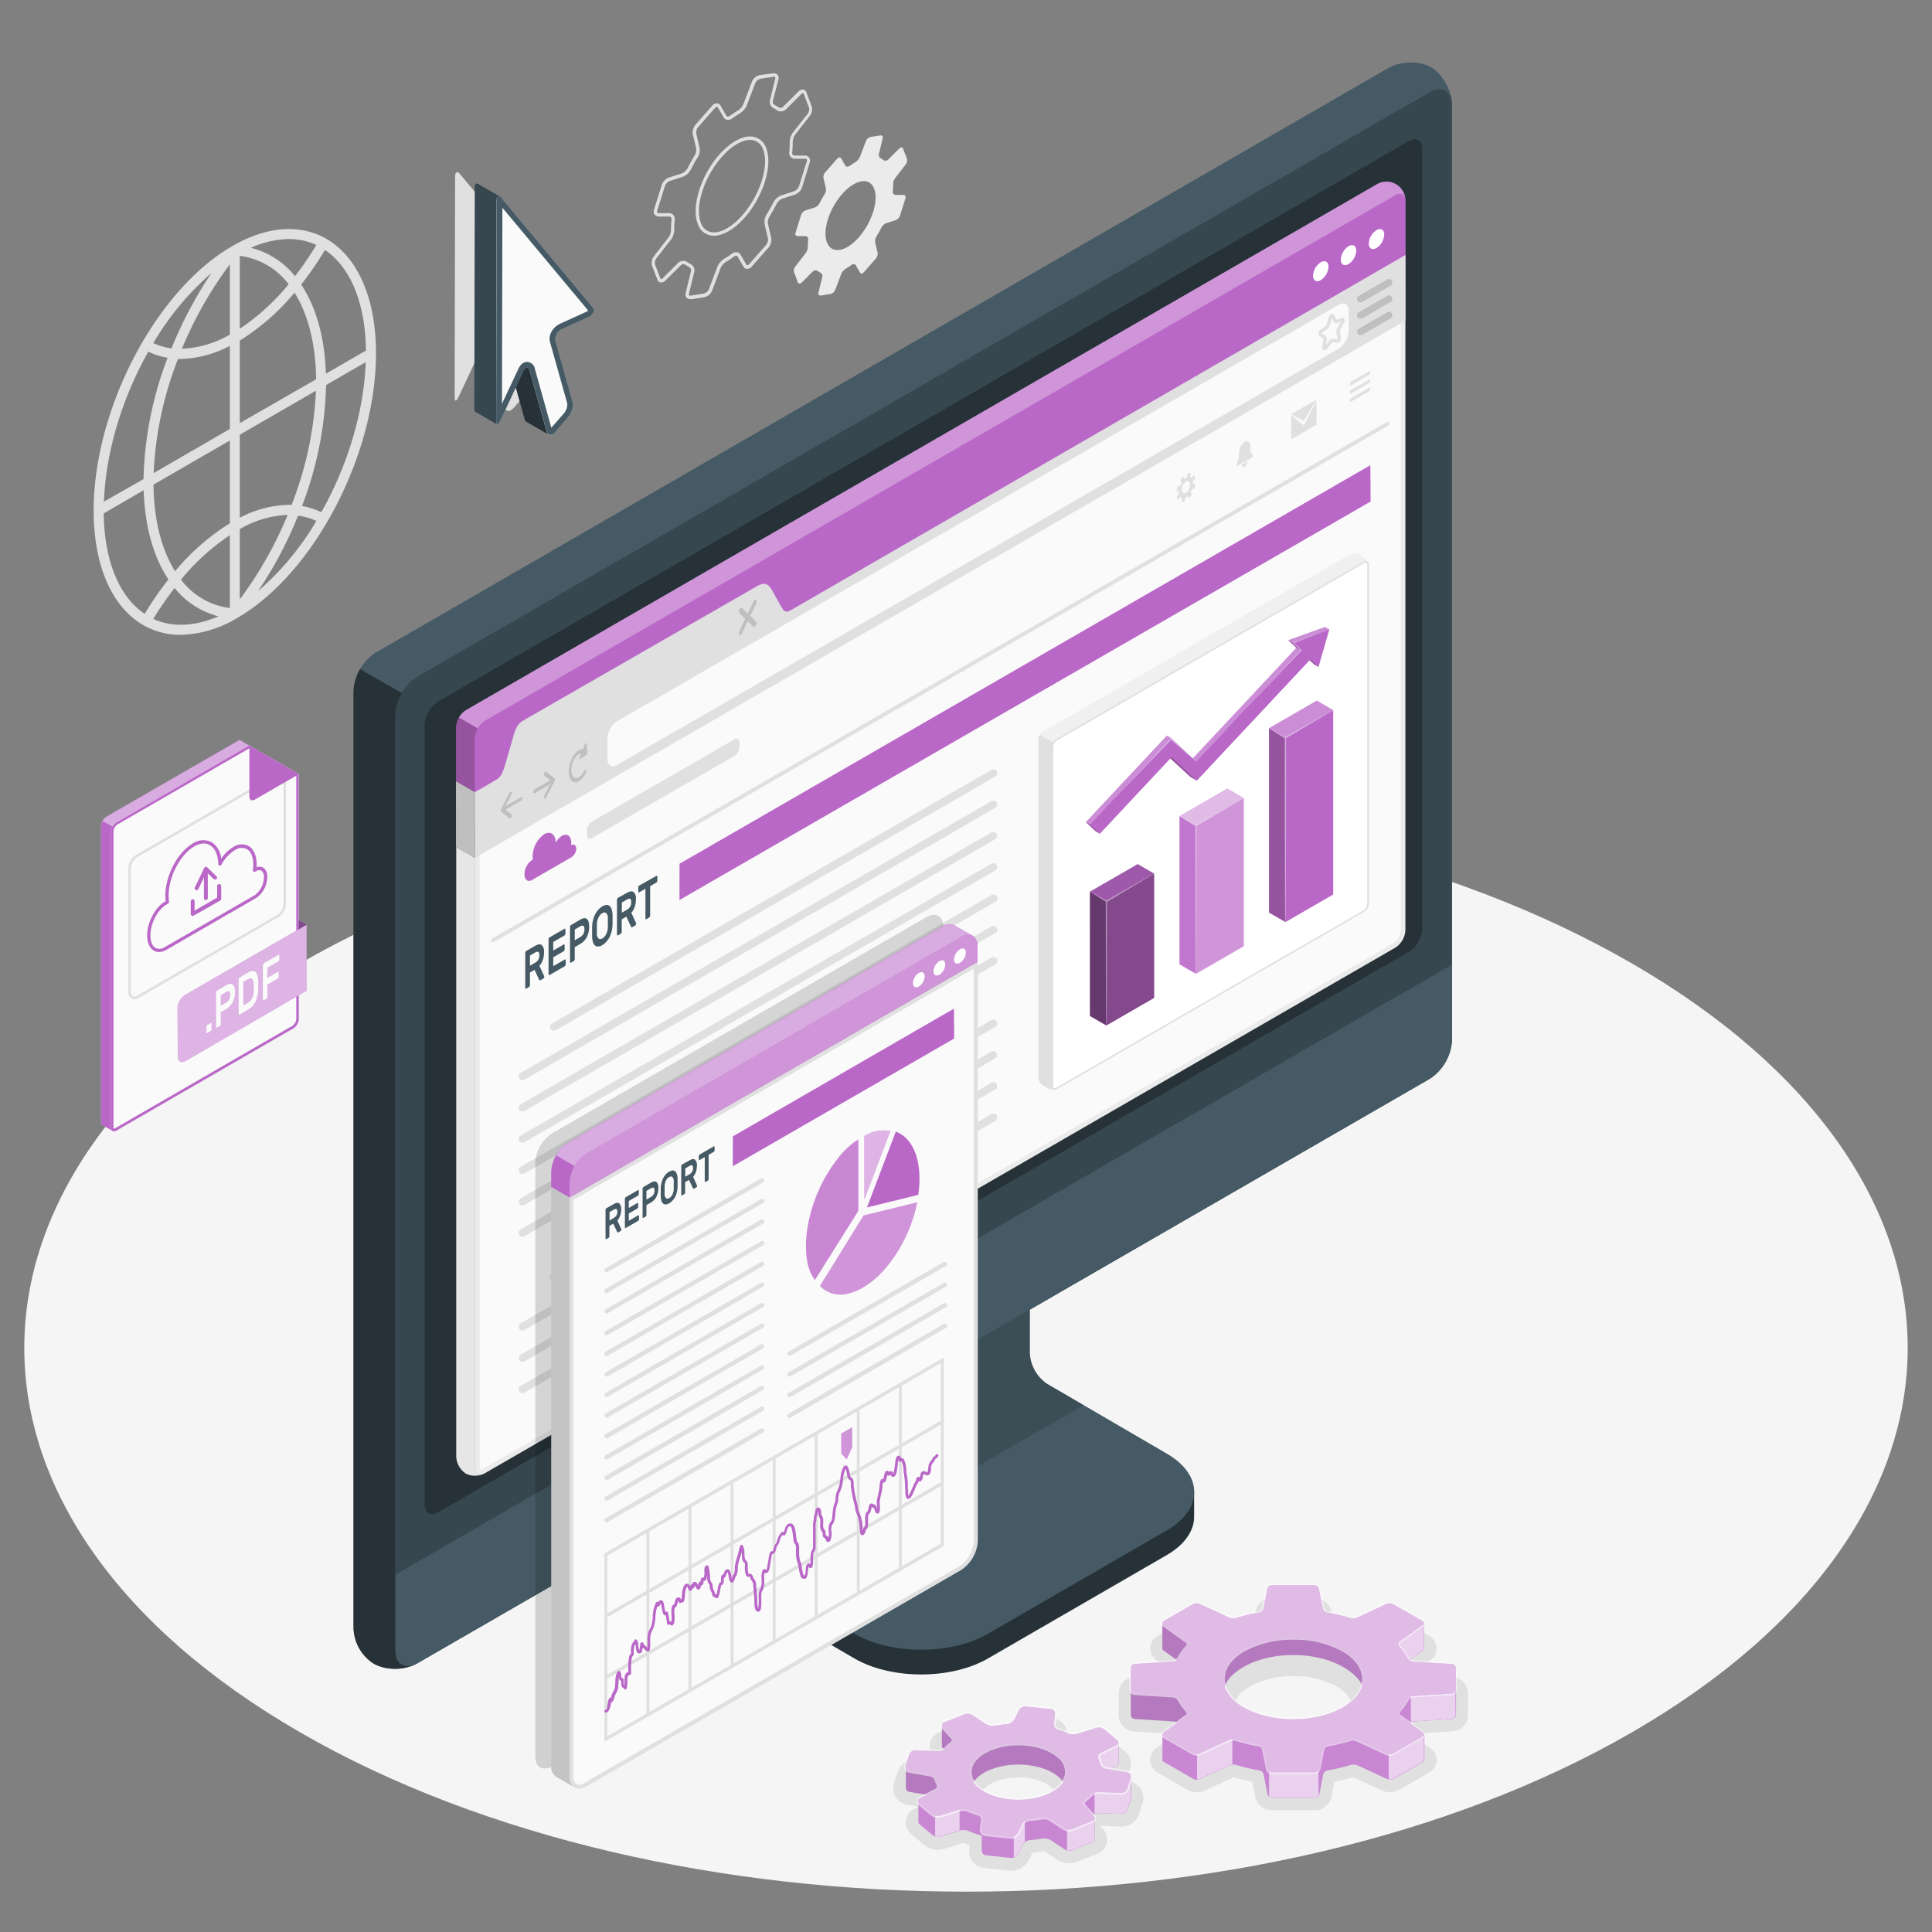 <svg xmlns="http://www.w3.org/2000/svg" viewBox="0 0 500 500"><rect x="0" y="0" width="500" height="500" fill="#808080" stroke="none"/><g id="freepik--Floor--inject-4"><path id="freepik--floor--inject-4" d="M77.67,448.33c-95.18-54.95-95.18-144,0-199s249.49-55,344.66,0,95.18,144,0,199S172.84,503.28,77.67,448.33Z" style="fill:#f5f5f5"></path></g><g id="freepik--Icon--inject-4"><g id="freepik--icon--inject-4"><path id="freepik--online-icon--inject-4" d="M84.48,61.82c-6.8-3.93-15.45-3.28-24.35,1.86-19.79,11.43-35.89,42.14-35.89,68.46,0,14.12,4.67,24.92,12.82,29.62a19.12,19.12,0,0,0,9.7,2.54,29.65,29.65,0,0,0,14.66-4.39c19.79-11.43,35.89-42.14,35.89-68.47C97.31,77.32,92.63,66.53,84.48,61.82Zm-57.58,68c.46-13,4.79-26.94,11.48-38.81a18.65,18.65,0,0,0,5,1.58A93.46,93.46,0,0,0,37.14,124Zm35.16-17.32,19.71-11.38a92.32,92.32,0,0,1-6.3,29.53A28,28,0,0,0,62.06,134Zm0-3V88.14a58.91,58.91,0,0,0,14.16-12.4c3.49,5.55,5.49,13.24,5.59,22.42Zm0-24.48V66.22A18.72,18.72,0,0,1,74.7,73.57,58,58,0,0,1,62.06,85.08Zm-2.57,1.57a26.82,26.82,0,0,1-12.4,3.66,99.25,99.25,0,0,1,12.4-21.83ZM46.06,92.9c.24,0,.46,0,.7,0a28.57,28.57,0,0,0,12.73-3.41v21.52L39.76,122.44A92.44,92.44,0,0,1,46.06,92.9ZM59.49,114v21.43a58.6,58.6,0,0,0-14.18,12.41c-3.49-5.55-5.49-13.24-5.59-22.42Zm0,24.48v18.88A18.72,18.72,0,0,1,46.84,150,58.14,58.14,0,0,1,59.49,138.5Zm2.57-1.56a26.71,26.71,0,0,1,12.38-3.66A99.57,99.57,0,0,1,62.06,155.1ZM84.39,99.65l10.26-5.93c-.46,13-4.8,27-11.49,38.83a18.85,18.85,0,0,0-5-1.59A93.41,93.41,0,0,0,84.39,99.65Zm10.32-8.93-10.37,6c-.3-9.44-2.56-17.35-6.4-23.08A85.54,85.54,0,0,0,84.1,64.7C90.72,69.13,94.56,78.48,94.71,90.72ZM81.87,63.4a83.59,83.59,0,0,1-5.52,8.08,21.27,21.27,0,0,0-11.43-7.35,24.73,24.73,0,0,1,9.86-2.26A16.87,16.87,0,0,1,81.87,63.4ZM54.76,70.63A104.71,104.71,0,0,0,44.39,90.16a16.44,16.44,0,0,1-4.72-1.36A72.75,72.75,0,0,1,54.76,70.63ZM26.84,132.87l10.34-6c.31,9.44,2.57,17.36,6.41,23.08a85.27,85.27,0,0,0-6.14,8.91C30.83,154.46,27,145.1,26.84,132.87Zm12.84,27.3a84.63,84.63,0,0,1,5.5-8,21.35,21.35,0,0,0,11.38,7.33C50.38,162.16,44.54,162.4,39.68,160.17ZM66.76,153a103.36,103.36,0,0,0,10.38-19.54,16.26,16.26,0,0,1,4.74,1.36A72.54,72.54,0,0,1,66.76,153Z" style="fill:#e0e0e0"></path></g></g><g id="freepik--Cursor--inject-4"><g id="freepik--cursor--inject-4"><path id="freepik--shadow--inject-4" d="M117.66,102.8l.12-57.12c0-1.18.57-1.47,1.26-.64L142.63,73.3c.69.83.17,2-1.16,2.59l-6.61,3a2.86,2.86,0,0,0-1.87,3l4.46,15.92a4.9,4.9,0,0,1-1.19,3.93L133,105.51c-1,1.1-2,1.13-2.27.06l-4.47-15.93c-.3-1.06-1-.94-1.58.29l-6,12.79C118.12,103.94,117.66,104,117.66,102.8Z" style="fill:#e0e0e0"></path><path d="M153.38,79.49,129.79,51.23a1.45,1.45,0,0,0-.43-.38l-5.66-3.27c-.48-.28-.83.09-.83,1l-.12,57.12c0,.48.07.76.2.84l5.67,3.27c.19.11.49-.2.82-.92l4.05-8.66,2.31,8.24a1.1,1.1,0,0,0,.45.67c.46.28,5.47,3.16,5.68,3.28.46.27,1.15,0,1.81-.74L147,108A4.93,4.93,0,0,0,148.2,104L143.74,88.1a2.86,2.86,0,0,1,1.87-3l6.61-3C153.55,81.48,154.07,80.32,153.38,79.49Z" style="fill:#37474f"></path><path d="M128.41,109l.12-57.12c0-1.18.57-1.47,1.26-.64l23.59,28.26c.69.83.17,2-1.16,2.59l-6.61,3a2.86,2.86,0,0,0-1.87,3L148.2,104A4.93,4.93,0,0,1,147,108l-3.27,3.75c-1,1.1-2,1.13-2.28.06L137,95.83c-.3-1.06-1-.94-1.58.29l-6,12.79C128.87,110.13,128.41,110.17,128.41,109Z" style="fill:#fafafa"></path><path d="M130,53.74l22.2,26.6a1.32,1.32,0,0,1-.57.41l-6.61,3c-2,.9-3.17,3-2.68,4.75l4.47,15.92a3.62,3.62,0,0,1-.89,2.58l-3.23,3.71-4.27-15.26a2.12,2.12,0,0,0-2-1.79c-.65,0-1.57.32-2.29,1.85l-4.22,9,.11-50.8m-.92-3c-.32,0-.53.39-.54,1.11L128.41,109c0,.57.11.86.29.86s.45-.32.74-.94l6-12.79c.31-.67.67-1,1-1s.48.24.61.72l4.46,15.93a.92.92,0,0,0,.87.78,2.05,2.05,0,0,0,1.41-.84L147,108A4.93,4.93,0,0,0,148.2,104L143.74,88.1a2.86,2.86,0,0,1,1.87-3l6.61-3c1.33-.6,1.85-1.76,1.16-2.59L129.79,51.23a1.07,1.07,0,0,0-.72-.47Z" style="fill:#455a64"></path><path d="M141.84,112.38l-5.59-3.22a1.1,1.1,0,0,1-.45-.67l-2.3-8.24,1.92-4.13c.58-1.22,1.29-1.35,1.59-.29l4.45,15.92A1.21,1.21,0,0,0,141.84,112.38Z" style="fill:#263238"></path></g></g><g id="freepik--Gears--inject-4"><g id="freepik--gears--inject-4"><path id="freepik--shadow--inject-4" d="M329.12,468.49a4.41,4.41,0,0,1-4.28-3.54l-.73-3.81a48.4,48.4,0,0,1-4.85-1.21l-7.42,3.44a5.24,5.24,0,0,1-4.63-.21l-7.6-4.39a3.77,3.77,0,0,1-.32-6.41l4-2.86c-.19-.28-.37-.55-.54-.83l-9.27-.59a4.22,4.22,0,0,1-3.95-4.21v-5.64a4.23,4.23,0,0,1,4-4.21l9.26-.59c.17-.28.35-.56.54-.83l-4-2.87a3.76,3.76,0,0,1,.33-6.41l7.59-4.38a5.07,5.07,0,0,1,2.54-.65,5,5,0,0,1,2.09.44l7.42,3.44a47.73,47.73,0,0,1,4.85-1.21l.73-3.81a4.41,4.41,0,0,1,4.28-3.55h11.16a4.43,4.43,0,0,1,4.28,3.55l.72,3.81a48.6,48.6,0,0,1,4.86,1.21l7.41-3.44a5,5,0,0,1,2.1-.44,5.09,5.09,0,0,1,2.54.65l7.59,4.38a3.77,3.77,0,0,1,.32,6.42l-4,2.86c.19.27.37.55.54.83l9.27.59a4.22,4.22,0,0,1,3.95,4.21v5.64a4.22,4.22,0,0,1-3.95,4.21l-9.27.59c-.17.28-.35.55-.54.83l4,2.86a3.77,3.77,0,0,1-.32,6.42l-7.59,4.38a5.09,5.09,0,0,1-2.54.65h0a5,5,0,0,1-2.09-.44l-7.42-3.44a48.6,48.6,0,0,1-4.86,1.21l-.73,3.81a4.4,4.4,0,0,1-4.27,3.54Zm5.58-34.7a23.11,23.11,0,0,0-11.22,2.64c-2.36,1.36-3.71,3-3.71,4.62s1.35,3.26,3.71,4.62a25.16,25.16,0,0,0,22.44,0c2.35-1.36,3.7-3,3.7-4.62s-1.35-3.26-3.7-4.62A23.14,23.14,0,0,0,334.7,433.79Z" style="fill:#e0e0e0"></path><path d="M368.17,419.52l-7.59-4.38a2.05,2.05,0,0,0-1.68-.08l-7.69,3.57a2.79,2.79,0,0,1-1.76.1,46,46,0,0,0-6-1.42,1.44,1.44,0,0,1-1.12-1.08l-1-5.07a1.19,1.19,0,0,0-1.12-.93H329.12a1.2,1.2,0,0,0-1.13.93l-1,5.07a1.44,1.44,0,0,1-1.11,1.08,45.21,45.21,0,0,0-6,1.42,2.82,2.82,0,0,1-1.77-.1l-7.69-3.57a2.05,2.05,0,0,0-1.68.08l-7.59,4.38a.63.63,0,0,0-.35.52h0v6.58h0a.63.63,0,0,0,.3.51l3.49,2.51a1.66,1.66,0,0,1-.86.36l-10.11.64a1,1,0,0,0-.95,1v4.29h0l0,7.92a1,1,0,0,0,.95,1l10.11.64a1.58,1.58,0,0,1,.88.37l-3.47,2.5a.62.62,0,0,0-.3.5h0v6.59h0a.61.61,0,0,0,.35.51l7.59,4.39a2.05,2.05,0,0,0,1.68.07l7.7-3.56a2.79,2.79,0,0,1,1.76-.11,45.59,45.59,0,0,0,6,1.42,1.46,1.46,0,0,1,1.11,1.08l1,5.07a1.19,1.19,0,0,0,1.13.93h11.16a1.17,1.17,0,0,0,1.12-.93l1-5.07a1.44,1.44,0,0,1,1.11-1.08,46,46,0,0,0,6-1.42,2.86,2.86,0,0,1,1.76.11l7.7,3.56a2.05,2.05,0,0,0,1.68-.07l7.59-4.39a.61.61,0,0,0,.35-.5h0l0-6.6h0a.62.62,0,0,0-.3-.5l-3.5-2.52a1.68,1.68,0,0,1,.86-.35l10.12-.64a1,1,0,0,0,1-1V431.65a1,1,0,0,0-.94-1L365.61,430a1.78,1.78,0,0,1-.88-.37l3.48-2.5a.65.65,0,0,0,.3-.51h0l0-6.59h0A.63.63,0,0,0,368.17,419.52Zm-51.24,17.05c.55-1.82,2.17-3.6,4.94-5.2,7.08-4.09,18.57-4.09,25.65,0,2.6,1.5,4.29,3.15,5.05,4.84-.6,2.07-2.28,4.06-5.05,5.66-7.08,4.09-18.57,4.09-25.65,0A10.52,10.52,0,0,1,316.93,436.57Z" style="fill:#BA68C8"></path><path d="M368.17,419.52l-7.59-4.38a2.05,2.05,0,0,0-1.68-.08l-7.69,3.57a2.79,2.79,0,0,1-1.76.1,46,46,0,0,0-6-1.42,1.44,1.44,0,0,1-1.12-1.08l-1-5.07a1.19,1.19,0,0,0-1.12-.93H329.12a1.2,1.2,0,0,0-1.13.93l-1,5.07a1.44,1.44,0,0,1-1.11,1.08,45.21,45.21,0,0,0-6,1.42,2.82,2.82,0,0,1-1.77-.1l-7.69-3.57a2.05,2.05,0,0,0-1.68.08l-7.59,4.38a.63.63,0,0,0-.35.52h0v6.58h0a.63.63,0,0,0,.3.51l3.49,2.51a1.66,1.66,0,0,1-.86.36l-10.11.64a1,1,0,0,0-.95,1v4.29h0l0,7.92a1,1,0,0,0,.95,1l10.11.64a1.58,1.58,0,0,1,.88.37l-3.47,2.5a.62.62,0,0,0-.3.5h0v6.59h0a.61.61,0,0,0,.35.51l7.59,4.39a2.05,2.05,0,0,0,1.68.07l7.7-3.56a2.79,2.79,0,0,1,1.76-.11,45.59,45.59,0,0,0,6,1.42,1.46,1.46,0,0,1,1.11,1.08l1,5.07a1.19,1.19,0,0,0,1.13.93h11.16a1.17,1.17,0,0,0,1.12-.93l1-5.07a1.44,1.44,0,0,1,1.11-1.08,46,46,0,0,0,6-1.42,2.86,2.86,0,0,1,1.76.11l7.7,3.56a2.05,2.05,0,0,0,1.68-.07l7.59-4.39a.61.61,0,0,0,.35-.5h0l0-6.6h0a.62.62,0,0,0-.3-.5l-3.5-2.52a1.68,1.68,0,0,1,.86-.35l10.12-.64a1,1,0,0,0,1-1V431.65a1,1,0,0,0-.94-1L365.61,430a1.78,1.78,0,0,1-.88-.37l3.48-2.5a.65.65,0,0,0,.3-.51h0l0-6.59h0A.63.63,0,0,0,368.17,419.52Zm-51.24,17.05c.55-1.82,2.17-3.6,4.94-5.2,7.08-4.09,18.57-4.09,25.65,0,2.6,1.5,4.29,3.15,5.05,4.84-.6,2.07-2.28,4.06-5.05,5.66-7.08,4.09-18.57,4.09-25.65,0A10.52,10.52,0,0,1,316.93,436.57Z" style="fill:#fff;opacity:0.2"></path><path d="M305.15,439.84a1.9,1.9,0,0,0-1.37-.91l-10.12-.63a1,1,0,0,1-.94-1V436l0,7.92a1,1,0,0,0,.95,1l10.11.63a1.69,1.69,0,0,1,.89.37l2.53-1.82a.81.81,0,0,0,.12-1.24A14.91,14.91,0,0,1,305.15,439.84Zm-4.31-13.22h0a.63.63,0,0,0,.3.51l3.49,2.52a1.76,1.76,0,0,0,.5-.56,16.08,16.08,0,0,1,2.15-3,.79.79,0,0,0-.11-1.23l-6-4.33a.76.76,0,0,1-.3-.44Z" style="opacity:0.1"></path><path d="M347.52,427.07c-7.08-4.09-18.56-4.1-25.65,0-4.47,2.59-6.12,6.19-4.94,9.52.53-1.82,2.17-3.6,4.94-5.21,7.08-4.09,18.56-4.08,25.65,0,2.59,1.5,4.29,3.15,5.06,4.84C353.52,433,351.83,429.55,347.52,427.07Z" style="opacity:0.1"></path><path d="M376.67,437.42a1.05,1.05,0,0,1-.94.88l-10.11.63a1.34,1.34,0,0,0-.51.14v6.59a1.3,1.3,0,0,1,.49-.14l10.12-.65a1,1,0,0,0,1-1ZM368.53,420h0a.29.29,0,0,1,0,.2.39.39,0,0,1-.12.2l-.13.12-6,4.32a.67.67,0,0,0-.15.14.71.71,0,0,0-.18.37.7.7,0,0,0,0,.25.5.5,0,0,0,0,.13.78.78,0,0,0,.2.35l.11.13a15,15,0,0,1,2,2.85,2,2,0,0,0,.48.54l3.48-2.5a.65.65,0,0,0,.3-.5h0Zm0,28.91a.65.65,0,0,1-.36.47l-7.59,4.38a2,2,0,0,1-1.18.2v6.58a2.1,2.1,0,0,0,1.18-.2l7.58-4.39a.59.59,0,0,0,.36-.5Zm-49.59,1.17a2.74,2.74,0,0,0-.76.18l-7.69,3.57a1.84,1.84,0,0,1-.69.15v6.57a2.17,2.17,0,0,0,.69-.14l7.69-3.57a2.43,2.43,0,0,1,.75-.17Zm22.27,8.08a1.13,1.13,0,0,1-.93.5H329.11a1.15,1.15,0,0,1-.68-.24V465a1.13,1.13,0,0,0,.68.24h11.16a1.17,1.17,0,0,0,1-.56Z" style="fill:#BA68C8"></path><path d="M376.67,437.42a1.05,1.05,0,0,1-.94.88l-10.11.63a1.34,1.34,0,0,0-.51.14v6.59a1.3,1.3,0,0,1,.49-.14l10.12-.65a1,1,0,0,0,1-1ZM368.53,420h0a.29.29,0,0,1,0,.2.39.39,0,0,1-.12.2l-.13.12-6,4.32a.67.67,0,0,0-.15.14.71.71,0,0,0-.18.37.7.7,0,0,0,0,.25.5.5,0,0,0,0,.13.78.78,0,0,0,.2.35l.11.13a15,15,0,0,1,2,2.85,2,2,0,0,0,.48.54l3.48-2.5a.65.65,0,0,0,.3-.5h0Zm0,28.91a.65.65,0,0,1-.36.47l-7.59,4.38a2,2,0,0,1-1.18.2v6.58a2.1,2.1,0,0,0,1.18-.2l7.58-4.39a.59.59,0,0,0,.36-.5Zm-49.59,1.17a2.74,2.74,0,0,0-.76.18l-7.69,3.57a1.84,1.84,0,0,1-.69.15v6.57a2.17,2.17,0,0,0,.69-.14l7.69-3.57a2.43,2.43,0,0,1,.75-.17Zm22.27,8.08a1.13,1.13,0,0,1-.93.5H329.11a1.15,1.15,0,0,1-.68-.24V465a1.13,1.13,0,0,0,.68.24h11.16a1.17,1.17,0,0,0,1-.56Z" style="fill:#fff;opacity:0.7"></path><path d="M358.9,415.06l-7.69,3.57a2.79,2.79,0,0,1-1.76.1,46,46,0,0,0-6-1.42,1.44,1.44,0,0,1-1.12-1.08l-1-5.07a1.19,1.19,0,0,0-1.12-.93H329.12a1.2,1.2,0,0,0-1.13.93l-1,5.07a1.44,1.44,0,0,1-1.11,1.08,45.21,45.21,0,0,0-6,1.42,2.82,2.82,0,0,1-1.77-.1l-7.69-3.57a2.05,2.05,0,0,0-1.68.08l-7.59,4.38a.57.57,0,0,0-.05,1l6,4.33a.8.8,0,0,1,.12,1.23,14.91,14.91,0,0,0-2.15,3,1.87,1.87,0,0,1-1.37.91l-10.11.64a1,1,0,0,0-.95,1v5.64a1,1,0,0,0,.94,1l10.12.64a1.86,1.86,0,0,1,1.37.9,14.91,14.91,0,0,0,2.15,3,.81.81,0,0,1-.12,1.24l-6,4.33a.56.56,0,0,0,.05,1l7.59,4.39a2.05,2.05,0,0,0,1.68.07l7.69-3.56a2.8,2.8,0,0,1,1.76-.11,45.74,45.74,0,0,0,6,1.42A1.47,1.47,0,0,1,327,452.7l1,5.07a1.18,1.18,0,0,0,1.13.93h11.16a1.18,1.18,0,0,0,1.12-.93l1-5.07a1.47,1.47,0,0,1,1.12-1.08,46,46,0,0,0,6-1.42,2.87,2.87,0,0,1,1.76.11l7.69,3.56a2.05,2.05,0,0,0,1.68-.07l7.59-4.39a.56.56,0,0,0,.06-1l-6-4.33a.81.81,0,0,1-.11-1.24,15.32,15.32,0,0,0,2.15-3,1.84,1.84,0,0,1,1.36-.9l10.12-.64a1,1,0,0,0,.94-1v-5.64a1,1,0,0,0-.94-1L365.61,430a1.85,1.85,0,0,1-1.36-.91,15.32,15.32,0,0,0-2.15-3,.8.8,0,0,1,.11-1.23l6-4.33a.57.57,0,0,0-.06-1l-7.59-4.38A2.05,2.05,0,0,0,358.9,415.06Zm-11.38,12c7.08,4.09,7.08,10.72,0,14.81s-18.57,4.09-25.65,0-7.08-10.72,0-14.81S340.44,423,347.52,427.06Z" style="fill:#BA68C8"></path><g style="opacity:0.55"><path d="M358.9,415.06l-7.69,3.57a2.79,2.79,0,0,1-1.76.1,46,46,0,0,0-6-1.42,1.44,1.44,0,0,1-1.12-1.08l-1-5.07a1.19,1.19,0,0,0-1.12-.93H329.12a1.2,1.2,0,0,0-1.13.93l-1,5.07a1.44,1.44,0,0,1-1.11,1.08,45.21,45.21,0,0,0-6,1.42,2.82,2.82,0,0,1-1.77-.1l-7.69-3.57a2.05,2.05,0,0,0-1.68.08l-7.59,4.38a.57.57,0,0,0-.05,1l6,4.33a.8.8,0,0,1,.12,1.23,14.91,14.91,0,0,0-2.15,3,1.87,1.87,0,0,1-1.37.91l-10.11.64a1,1,0,0,0-.95,1v5.64a1,1,0,0,0,.94,1l10.12.64a1.86,1.86,0,0,1,1.37.9,14.91,14.91,0,0,0,2.15,3,.81.81,0,0,1-.12,1.24l-6,4.33a.56.56,0,0,0,.05,1l7.59,4.39a2.05,2.05,0,0,0,1.68.07l7.69-3.56a2.8,2.8,0,0,1,1.76-.11,45.74,45.74,0,0,0,6,1.42A1.47,1.47,0,0,1,327,452.7l1,5.07a1.18,1.18,0,0,0,1.13.93h11.16a1.18,1.18,0,0,0,1.12-.93l1-5.07a1.47,1.47,0,0,1,1.12-1.08,46,46,0,0,0,6-1.42,2.87,2.87,0,0,1,1.76.11l7.69,3.56a2.05,2.05,0,0,0,1.68-.07l7.59-4.39a.56.56,0,0,0,.06-1l-6-4.33a.81.81,0,0,1-.11-1.24,15.32,15.32,0,0,0,2.15-3,1.84,1.84,0,0,1,1.36-.9l10.12-.64a1,1,0,0,0,.94-1v-5.64a1,1,0,0,0-.94-1L365.61,430a1.85,1.85,0,0,1-1.36-.91,15.32,15.32,0,0,0-2.15-3,.8.8,0,0,1,.11-1.23l6-4.33a.57.57,0,0,0-.06-1l-7.59-4.38A2.05,2.05,0,0,0,358.9,415.06Zm-11.38,12c7.08,4.09,7.08,10.72,0,14.81s-18.57,4.09-25.65,0-7.08-10.72,0-14.81S340.44,423,347.52,427.06Z" style="fill:#fff"></path><path d="M340.28,459.08H329.12a1.56,1.56,0,0,1-1.49-1.24l-1-5.07a1.07,1.07,0,0,0-.81-.78,48.13,48.13,0,0,1-6-1.43,2.37,2.37,0,0,0-1.49.08l-7.69,3.57a2.44,2.44,0,0,1-2-.09L301,449.74a1,1,0,0,1-.54-.81,1,1,0,0,1,.46-.85l6-4.32a.45.45,0,0,0,.19-.31.53.53,0,0,0-.14-.38,14.88,14.88,0,0,1-2.2-3.05,1.49,1.49,0,0,0-1.06-.71l-10.12-.64a1.41,1.41,0,0,1-1.29-1.38v-5.64a1.39,1.39,0,0,1,1.29-1.38l10.12-.64a1.5,1.5,0,0,0,1.06-.72,15.44,15.44,0,0,1,2.2-3.05.49.49,0,0,0,.14-.37.43.43,0,0,0-.19-.31l-6-4.33a1,1,0,0,1-.46-.85,1,1,0,0,1,.54-.8l7.59-4.38a2.44,2.44,0,0,1,2-.09l7.69,3.56a2.44,2.44,0,0,0,1.49.09,44.85,44.85,0,0,1,6-1.43,1.09,1.09,0,0,0,.81-.79l1-5.07a1.55,1.55,0,0,1,1.49-1.23h11.16a1.56,1.56,0,0,1,1.49,1.23l1,5.07a1.1,1.1,0,0,0,.81.79,44.13,44.13,0,0,1,6,1.43,2.44,2.44,0,0,0,1.49-.09l7.7-3.56a2.42,2.42,0,0,1,2,.09l7.59,4.38a1,1,0,0,1,.54.8,1,1,0,0,1-.46.85l-6,4.33a.45.45,0,0,0-.2.31.49.49,0,0,0,.14.37,15.44,15.44,0,0,1,2.2,3.05,1.52,1.52,0,0,0,1.07.72l10.11.64a1.4,1.4,0,0,1,1.3,1.38v5.64a1.41,1.41,0,0,1-1.3,1.38l-10.11.64a1.51,1.51,0,0,0-1.07.71,14.88,14.88,0,0,1-2.2,3.05.53.53,0,0,0-.14.38.47.47,0,0,0,.2.31l6,4.32a.93.93,0,0,1-.08,1.65l-7.59,4.39a2.42,2.42,0,0,1-2,.09l-7.7-3.57a2.37,2.37,0,0,0-1.49-.08,47.71,47.71,0,0,1-6,1.43,1.09,1.09,0,0,0-.81.78l-1,5.07A1.58,1.58,0,0,1,340.28,459.08Zm-21-9.35a2.6,2.6,0,0,1,.81.12,46.7,46.7,0,0,0,5.93,1.4,1.85,1.85,0,0,1,1.42,1.38l1,5.07a.81.81,0,0,0,.76.63h11.16a.81.81,0,0,0,.75-.63l1-5.07a1.83,1.83,0,0,1,1.41-1.38,45.9,45.9,0,0,0,5.93-1.4,3.14,3.14,0,0,1,2,.12l7.69,3.56a1.69,1.69,0,0,0,1.34-.06l7.59-4.38a.33.33,0,0,0,.17-.19.33.33,0,0,0-.15-.21l-6-4.33a1.22,1.22,0,0,1-.5-.84,1.26,1.26,0,0,1,.33-.95,14.79,14.79,0,0,0,2.1-2.9,2.25,2.25,0,0,1,1.67-1.11l10.12-.64a.65.65,0,0,0,.59-.63v-5.64a.65.65,0,0,0-.59-.64l-10.12-.64a2.23,2.23,0,0,1-1.67-1.1,14.73,14.73,0,0,0-2.1-2.91,1.26,1.26,0,0,1-.33-.95,1.24,1.24,0,0,1,.5-.84l6-4.32a.33.33,0,0,0,.15-.21.34.34,0,0,0-.17-.2l-7.59-4.38a1.69,1.69,0,0,0-1.34-.06h0L351.37,419a3.2,3.2,0,0,1-2,.12,44.31,44.31,0,0,0-5.93-1.41A1.83,1.83,0,0,1,342,416.3l-1-5.07a.83.83,0,0,0-.76-.63H329.12a.81.81,0,0,0-.76.63l-1,5.07a1.84,1.84,0,0,1-1.42,1.38,44.53,44.53,0,0,0-5.92,1.41,3.2,3.2,0,0,1-2-.12l-7.7-3.57a1.67,1.67,0,0,0-1.33.06l-7.59,4.38c-.11.06-.17.14-.17.2s.05.14.15.21l6,4.32a1.17,1.17,0,0,1,.5.84,1.19,1.19,0,0,1-.33.95,15.27,15.27,0,0,0-2.1,2.91,2.2,2.2,0,0,1-1.67,1.1l-10.11.64a.66.66,0,0,0-.6.64v5.64a.64.64,0,0,0,.6.63l10.11.64a2.23,2.23,0,0,1,1.67,1.11,14.79,14.79,0,0,0,2.1,2.9,1.19,1.19,0,0,1,.33.95,1.15,1.15,0,0,1-.5.84l-6,4.33c-.1.07-.16.15-.15.21s.06.13.17.19l7.59,4.38a1.66,1.66,0,0,0,1.33.06L318,450A2.87,2.87,0,0,1,319.24,449.73Zm15.46-4.43a26.57,26.57,0,0,1-13-3.11c-3.55-2-5.5-4.79-5.5-7.72s1.95-5.68,5.5-7.73c7.17-4.14,18.84-4.14,26,0h0c3.54,2.05,5.49,4.79,5.49,7.73s-1.95,5.68-5.49,7.72A26.63,26.63,0,0,1,334.7,445.3Zm0-20.93a25.74,25.74,0,0,0-12.64,3c-3.31,1.9-5.13,4.42-5.13,7.08s1.82,5.17,5.13,7.08c7,4,18.31,4,25.27,0,3.31-1.91,5.13-4.43,5.13-7.08s-1.82-5.18-5.13-7.08h0A25.73,25.73,0,0,0,334.7,424.37Z" style="fill:#fff"></path></g><path id="freepik--shadow--inject-4" d="M261.8,484.13a3.59,3.59,0,0,1-.47,0l-6.59-.69a4.35,4.35,0,0,1-3.88-4.86l.13-1c-.56-.2-1.11-.42-1.63-.64,0,0,0,0,0,0h-.07l-5,1.57a5.08,5.08,0,0,1-1.52.23,5.63,5.63,0,0,1-3.52-1.22l-3.36-2.8a3.91,3.91,0,0,1,.76-6.61l1.14-.57L234.7,467a4.2,4.2,0,0,1-3.33-5.44l.91-2.91a4.85,4.85,0,0,1,4.53-3.33l5.6.23-.72-.77a4,4,0,0,1,1.43-6.47l5.27-2.11a5.27,5.27,0,0,1,2-.36,5.54,5.54,0,0,1,3.06.88l3.42,2.27h0q1.49-.26,3-.39l1-2a5,5,0,0,1,4.41-2.67,3.85,3.85,0,0,1,.48,0l6.58.69a4.36,4.36,0,0,1,3.88,4.86l-.12,1c.56.2,1.1.42,1.63.64,0,0,0,0,0,0h.08l5-1.56a5,5,0,0,1,1.51-.23,5.59,5.59,0,0,1,3.52,1.22l3.36,2.8a3.91,3.91,0,0,1-.76,6.62l-1.14.56,3.09.53a4.22,4.22,0,0,1,3.33,5.44l-.92,2.91a4.85,4.85,0,0,1-4.53,3.33l-5.6-.23.72.77a3.94,3.94,0,0,1-1.43,6.47l-5.27,2.11a5.25,5.25,0,0,1-2,.36,5.6,5.6,0,0,1-3.07-.88l-3.41-2.27h0c-1,.17-2,.3-3,.39l-1,2A5.09,5.09,0,0,1,261.8,484.13ZM263.54,460a16.19,16.19,0,0,0-6,1.07c-2.31.92-3.27,2.1-3.38,2.83s.62,1.45,1.07,1.83c1.77,1.47,4.95,2.38,8.3,2.38a16.19,16.19,0,0,0,6-1.07c2.31-.92,3.27-2.1,3.38-2.83s-.62-1.45-1.07-1.83C270.07,460.87,266.89,460,263.54,460Z" style="fill:#e0e0e0"></path><path d="M273.74,447.58a1.44,1.44,0,0,1-1-1.49l.3-2.5a1.14,1.14,0,0,0-1-1.28l-6.59-.69a1.84,1.84,0,0,0-1.7.92l-1.31,2.55a2.29,2.29,0,0,1-1.7,1.12,32.07,32.07,0,0,0-3.41.42,3.37,3.37,0,0,1-2.13-.43l-3.54-2.35a2.51,2.51,0,0,0-2.07-.21l-5.26,2.11a.77.77,0,0,0-.55.67h0v.06h0v5.38h0a.87.87,0,0,0,.26.59l.3.32a2.68,2.68,0,0,1-1.45.45l-6-.24a1.64,1.64,0,0,0-1.52,1.07l-.91,2.91a.91.91,0,0,0,0,.36h0v5.44h0a1,1,0,0,0,.86.95l4.66.8-1.82.91a.77.77,0,0,0-.47.66h0v5.44h0a.81.81,0,0,0,.32.6l3.37,2.8a2.42,2.42,0,0,0,2,.4l5.12-1.61a3.69,3.69,0,0,1,2.18.14,27.9,27.9,0,0,0,2.75,1,1.33,1.33,0,0,1,.67.47V479h0a1.14,1.14,0,0,0,1,1.13l6.59.69a1.87,1.87,0,0,0,1.7-.92l1.31-2.56a2.33,2.33,0,0,1,1.7-1.11q1.72-.14,3.42-.42a3.28,3.28,0,0,1,2.12.42l3.55,2.36a2.52,2.52,0,0,0,2.06.21l5.27-2.11a.77.77,0,0,0,.54-.7h0v-5.43h0a.83.83,0,0,0-.26-.58l-.3-.33a2.77,2.77,0,0,1,1.45-.45l6,.24a1.61,1.61,0,0,0,1.52-1.07l.91-2.91a1,1,0,0,0,.05-.33h0v-5.41h0a1,1,0,0,0-.83-1l-4.67-.79L289,457a.74.74,0,0,0,.47-.67h0V451h0a.81.81,0,0,0-.33-.62l-3.36-2.8a2.36,2.36,0,0,0-2-.4l-5.13,1.6a3.54,3.54,0,0,1-2.18-.14A25.37,25.37,0,0,0,273.74,447.58Zm-21.86,13.64a9.84,9.84,0,0,1,4.5-3.26c5.71-2.28,13.55-1.46,17.51,1.83a7.94,7.94,0,0,1,1.34,1.42,9.71,9.71,0,0,1-4.51,3.27c-5.71,2.29-13.55,1.47-17.51-1.83A7.34,7.34,0,0,1,251.88,461.22Z" style="fill:#BA68C8"></path><path d="M273.74,447.58a1.44,1.44,0,0,1-1-1.49l.3-2.5a1.14,1.14,0,0,0-1-1.28l-6.59-.69a1.84,1.84,0,0,0-1.7.92l-1.31,2.55a2.29,2.29,0,0,1-1.7,1.12,32.07,32.07,0,0,0-3.41.42,3.37,3.37,0,0,1-2.13-.43l-3.54-2.35a2.51,2.51,0,0,0-2.07-.21l-5.26,2.11a.77.77,0,0,0-.55.67h0v.06h0v5.38h0a.87.87,0,0,0,.26.59l.3.32a2.68,2.68,0,0,1-1.45.45l-6-.24a1.64,1.64,0,0,0-1.52,1.07l-.91,2.91a.91.91,0,0,0,0,.36h0v5.44h0a1,1,0,0,0,.86.95l4.66.8-1.82.91a.77.77,0,0,0-.47.66h0v5.44h0a.81.81,0,0,0,.32.6l3.37,2.8a2.42,2.42,0,0,0,2,.4l5.12-1.61a3.69,3.69,0,0,1,2.18.14,27.9,27.9,0,0,0,2.75,1,1.33,1.33,0,0,1,.67.47V479h0a1.14,1.14,0,0,0,1,1.13l6.59.69a1.87,1.87,0,0,0,1.7-.92l1.31-2.56a2.33,2.33,0,0,1,1.7-1.11q1.72-.14,3.42-.42a3.28,3.28,0,0,1,2.12.42l3.55,2.36a2.52,2.52,0,0,0,2.06.21l5.27-2.11a.77.77,0,0,0,.54-.7h0v-5.43h0a.83.83,0,0,0-.26-.58l-.3-.33a2.77,2.77,0,0,1,1.45-.45l6,.24a1.61,1.61,0,0,0,1.52-1.07l.91-2.91a1,1,0,0,0,.05-.33h0v-5.41h0a1,1,0,0,0-.83-1l-4.67-.79L289,457a.74.74,0,0,0,.47-.67h0V451h0a.81.81,0,0,0-.33-.62l-3.36-2.8a2.36,2.36,0,0,0-2-.4l-5.13,1.6a3.54,3.54,0,0,1-2.18-.14A25.37,25.37,0,0,0,273.74,447.58Zm-21.86,13.64a9.84,9.84,0,0,1,4.5-3.26c5.71-2.28,13.55-1.46,17.51,1.83a7.94,7.94,0,0,1,1.34,1.42,9.71,9.71,0,0,1-4.51,3.27c-5.71,2.29-13.55,1.47-17.51-1.83A7.34,7.34,0,0,1,251.88,461.22Z" style="fill:#fff;opacity:0.2"></path><path d="M242.36,460.61a2,2,0,0,0-1.39-1.34l-5.74-1a1,1,0,0,1-.84-.89v5.37a1,1,0,0,0,.85.94l4.67.8,2.41-1.21a1.14,1.14,0,0,0,.48-1.55A7.57,7.57,0,0,1,242.36,460.61Zm1.4-8.75h0a.9.9,0,0,0,.25.59l.31.33a2.26,2.26,0,0,0,.5-.38,12.2,12.2,0,0,1,1.45-1.29,1,1,0,0,0,.14-1.54L244,447a.87.87,0,0,1-.26-.59Z" style="opacity:0.1"></path><path d="M256.38,452.54c-4.93,2-6.66,5.61-4.49,8.69a9.61,9.61,0,0,1,4.49-3.26c5.71-2.29,13.55-1.48,17.51,1.82a7.23,7.23,0,0,1,1.33,1.42c1.53-2.18,1.18-4.76-1.32-6.84C269.93,451.07,262.09,450.26,256.38,452.54Z" style="opacity:0.1"></path><path d="M265.22,471.29a1.91,1.91,0,0,0-.54.64l-1.32,2.55a1.83,1.83,0,0,1-1,.82v5.42a1.76,1.76,0,0,0,1-.81l1.32-2.56a2,2,0,0,1,.56-.62Zm18.12-.72h0a.77.77,0,0,1-.55.71l-5.26,2.11a2.38,2.38,0,0,1-1.38.05v5.42a2.38,2.38,0,0,0,1.38-.05l5.27-2.11a.75.75,0,0,0,.54-.7Zm-35-2.27-5.06,1.59a2.2,2.2,0,0,1-1.27,0v5.41a2.34,2.34,0,0,0,1.28,0l5.06-1.59Zm44.35-8.57a2,2,0,0,1-.06.32l-.91,2.91a1.61,1.61,0,0,1-1.52,1.07l-6-.24a2.36,2.36,0,0,0-.94.19v5.42a2.54,2.54,0,0,1,.94-.19l6,.24a1.6,1.6,0,0,0,1.52-1.06l.91-2.92a1,1,0,0,0,.05-.33ZM289.51,451a.45.45,0,0,1-.05.19.52.52,0,0,1-.18.27,1.34,1.34,0,0,1-.26.19l-4.23,2.12a.82.82,0,0,0-.25.19,1,1,0,0,0-.29.44,1,1,0,0,0-.06.42,1.8,1.8,0,0,0,0,.22c0,.1.06.19.1.29a8.18,8.18,0,0,1,.43,1.13,2,2,0,0,0,1.4,1.35l1.06.17L289,457a.76.76,0,0,0,.47-.68h0Z" style="fill:#BA68C8"></path><path d="M265.22,471.29a1.91,1.91,0,0,0-.54.64l-1.32,2.55a1.83,1.83,0,0,1-1,.82v5.42a1.76,1.76,0,0,0,1-.81l1.32-2.56a2,2,0,0,1,.56-.62Zm18.12-.72h0a.77.77,0,0,1-.55.71l-5.26,2.11a2.38,2.38,0,0,1-1.38.05v5.42a2.38,2.38,0,0,0,1.38-.05l5.27-2.11a.75.75,0,0,0,.54-.7Zm-35-2.27-5.06,1.59a2.2,2.2,0,0,1-1.27,0v5.41a2.34,2.34,0,0,0,1.28,0l5.06-1.59Zm44.35-8.57a2,2,0,0,1-.06.32l-.91,2.91a1.61,1.61,0,0,1-1.52,1.07l-6-.24a2.36,2.36,0,0,0-.94.19v5.42a2.54,2.54,0,0,1,.94-.19l6,.24a1.6,1.6,0,0,0,1.52-1.06l.91-2.92a1,1,0,0,0,.05-.33ZM289.51,451a.45.45,0,0,1-.05.19.52.52,0,0,1-.18.27,1.34,1.34,0,0,1-.26.19l-4.23,2.12a.82.82,0,0,0-.25.19,1,1,0,0,0-.29.44,1,1,0,0,0-.06.42,1.8,1.8,0,0,0,0,.22c0,.1.06.19.1.29a8.18,8.18,0,0,1,.43,1.13,2,2,0,0,0,1.4,1.35l1.06.17L289,457a.76.76,0,0,0,.47-.68h0Z" style="fill:#fff;opacity:0.7"></path><path d="M283.79,447.13l-5.13,1.6a3.54,3.54,0,0,1-2.18-.14,25.37,25.37,0,0,0-2.74-1,1.44,1.44,0,0,1-1-1.49l.3-2.5a1.14,1.14,0,0,0-1-1.28l-6.59-.69a1.84,1.84,0,0,0-1.7.92l-1.31,2.55a2.29,2.29,0,0,1-1.7,1.12,32.07,32.07,0,0,0-3.41.42,3.37,3.37,0,0,1-2.13-.43l-3.54-2.35a2.51,2.51,0,0,0-2.07-.21l-5.26,2.11A.74.74,0,0,0,244,447l2.39,2.54a1,1,0,0,1-.15,1.54,12.92,12.92,0,0,0-1.44,1.29,2.92,2.92,0,0,1-2,.82l-6-.24a1.64,1.64,0,0,0-1.52,1.07l-.91,2.91a1,1,0,0,0,.81,1.32l5.72,1a2,2,0,0,1,1.4,1.34,8.82,8.82,0,0,0,.43,1.14,1.13,1.13,0,0,1-.48,1.55l-4.23,2.12a.71.71,0,0,0-.14,1.28l3.36,2.8a2.42,2.42,0,0,0,2,.4l5.12-1.61a3.61,3.61,0,0,1,2.18.14,26.36,26.36,0,0,0,2.75,1,1.43,1.43,0,0,1,1,1.49l-.3,2.5a1.15,1.15,0,0,0,1,1.29l6.58.68a1.84,1.84,0,0,0,1.7-.92l1.31-2.55a2.3,2.3,0,0,1,1.71-1.11c1.14-.09,2.28-.23,3.41-.43a3.35,3.35,0,0,1,2.12.43l3.55,2.35a2.45,2.45,0,0,0,2.06.21l5.27-2.11a.73.73,0,0,0,.28-1.28l-2.39-2.55a1,1,0,0,1,.15-1.54,13.94,13.94,0,0,0,1.44-1.28,2.88,2.88,0,0,1,2-.83l6,.24a1.6,1.6,0,0,0,1.52-1.07l.91-2.91a1,1,0,0,0-.8-1.32l-5.73-1a2,2,0,0,1-1.4-1.34,7.57,7.57,0,0,0-.43-1.14,1.15,1.15,0,0,1,.48-1.55L289,451.6a.71.71,0,0,0,.15-1.27l-3.37-2.8A2.34,2.34,0,0,0,283.79,447.13Zm-9.9,7.24c4,3.3,2.55,7.82-3.17,10.11s-13.55,1.47-17.51-1.83-2.54-7.82,3.17-10.11S269.93,451.07,273.89,454.37Z" style="fill:#BA68C8"></path><g style="opacity:0.55"><path d="M283.79,447.13l-5.13,1.6a3.54,3.54,0,0,1-2.18-.14,25.37,25.37,0,0,0-2.74-1,1.44,1.44,0,0,1-1-1.49l.3-2.5a1.14,1.14,0,0,0-1-1.28l-6.59-.69a1.84,1.84,0,0,0-1.7.92l-1.31,2.55a2.29,2.29,0,0,1-1.7,1.12,32.07,32.07,0,0,0-3.41.42,3.37,3.37,0,0,1-2.13-.43l-3.54-2.35a2.51,2.51,0,0,0-2.07-.21l-5.26,2.11A.74.74,0,0,0,244,447l2.39,2.54a1,1,0,0,1-.15,1.54,12.92,12.92,0,0,0-1.44,1.29,2.92,2.92,0,0,1-2,.82l-6-.24a1.64,1.64,0,0,0-1.52,1.07l-.91,2.91a1,1,0,0,0,.81,1.32l5.72,1a2,2,0,0,1,1.4,1.34,8.82,8.82,0,0,0,.43,1.14,1.13,1.13,0,0,1-.48,1.55l-4.23,2.12a.71.71,0,0,0-.14,1.28l3.36,2.8a2.42,2.42,0,0,0,2,.4l5.12-1.61a3.61,3.61,0,0,1,2.18.14,26.36,26.36,0,0,0,2.75,1,1.43,1.43,0,0,1,1,1.49l-.3,2.5a1.15,1.15,0,0,0,1,1.29l6.58.68a1.84,1.84,0,0,0,1.7-.92l1.31-2.55a2.3,2.3,0,0,1,1.71-1.11c1.14-.09,2.28-.23,3.41-.43a3.35,3.35,0,0,1,2.12.43l3.55,2.35a2.45,2.45,0,0,0,2.06.21l5.27-2.11a.73.73,0,0,0,.28-1.28l-2.39-2.55a1,1,0,0,1,.15-1.54,13.94,13.94,0,0,0,1.44-1.28,2.88,2.88,0,0,1,2-.83l6,.24a1.6,1.6,0,0,0,1.52-1.07l.91-2.91a1,1,0,0,0-.8-1.32l-5.73-1a2,2,0,0,1-1.4-1.34,7.57,7.57,0,0,0-.43-1.14,1.15,1.15,0,0,1,.48-1.55L289,451.6a.71.71,0,0,0,.15-1.27l-3.37-2.8A2.34,2.34,0,0,0,283.79,447.13Zm-9.9,7.24c4,3.3,2.55,7.82-3.17,10.11s-13.55,1.47-17.51-1.83-2.54-7.82,3.17-10.11S269.93,451.07,273.89,454.37Z" style="fill:#fff"></path><path d="M261.8,475.87h-.19l-6.58-.69a1.57,1.57,0,0,1-1.1-.59,1.62,1.62,0,0,1-.34-1.2l.31-2.5a1,1,0,0,0-.67-1,25.52,25.52,0,0,1-2.79-1,3.13,3.13,0,0,0-1.86-.12l-5.13,1.6a2.87,2.87,0,0,1-2.45-.48l-3.36-2.8a1.22,1.22,0,0,1-.49-1.09,1.24,1.24,0,0,1,.73-.95l4.22-2.12a.69.69,0,0,0,.27-.95,8.67,8.67,0,0,1-.45-1.2,1.54,1.54,0,0,0-1-1l-5.72-1a1.44,1.44,0,0,1-1-.68,1.48,1.48,0,0,1-.14-1.22l.91-2.92a2.09,2.09,0,0,1,2-1.39l6,.24a2.36,2.36,0,0,0,1.6-.69,14.75,14.75,0,0,1,1.49-1.32.68.68,0,0,0,.26-.44.54.54,0,0,0-.17-.42l-2.39-2.55a1.2,1.2,0,0,1,.45-2l5.27-2.11a3,3,0,0,1,2.49.26l3.55,2.35a2.89,2.89,0,0,0,1.79.36c1.12-.2,2.28-.34,3.45-.43a1.85,1.85,0,0,0,1.33-.87l1.31-2.55a2.33,2.33,0,0,1,2.16-1.17l6.59.69a1.58,1.58,0,0,1,1.09.6,1.61,1.61,0,0,1,.34,1.2l-.3,2.5a1,1,0,0,0,.66,1,28,28,0,0,1,2.8,1,3.1,3.1,0,0,0,1.85.12l5.13-1.6a2.86,2.86,0,0,1,2.45.48l3.36,2.8a1.16,1.16,0,0,1-.23,2L285,454.13a.7.7,0,0,0-.27.95,7.94,7.94,0,0,1,.45,1.2,1.52,1.52,0,0,0,1,1l5.73,1a1.45,1.45,0,0,1,1,.68,1.43,1.43,0,0,1,.14,1.23l-.91,2.91a2.11,2.11,0,0,1-2,1.39l-6-.24a2.42,2.42,0,0,0-1.6.69,16.16,16.16,0,0,1-1.49,1.33.59.59,0,0,0-.25.43.52.52,0,0,0,.16.43l2.39,2.54a1.27,1.27,0,0,1,.36,1.15,1.25,1.25,0,0,1-.81.88l-5.27,2.11a3,3,0,0,1-2.49-.25l-3.54-2.36a2.91,2.91,0,0,0-1.79-.35c-1.12.19-2.29.34-3.46.43a1.85,1.85,0,0,0-1.33.86l-1.31,2.55A2.31,2.31,0,0,1,261.8,475.87Zm-12.53-8.15a4.06,4.06,0,0,1,1.54.29,25,25,0,0,0,2.69,1,1.91,1.91,0,0,1,1.31,2l-.3,2.5a.71.71,0,0,0,.14.51.7.7,0,0,0,.47.26l6.59.69a1.41,1.41,0,0,0,1.24-.68l1.31-2.55a2.73,2.73,0,0,1,2.08-1.36c1.14-.09,2.28-.23,3.37-.42a3.75,3.75,0,0,1,2.46.5l3.54,2.35a2.09,2.09,0,0,0,1.64.17l5.27-2.11c.14-.06.23-.14.25-.23a.4.4,0,0,0-.13-.32l-2.39-2.54a1.48,1.48,0,0,1-.41-1.13,1.53,1.53,0,0,1,.61-1.09,17,17,0,0,0,1.39-1.24,3.3,3.3,0,0,1,2.3-1l6,.24a1.13,1.13,0,0,0,1.06-.75l.91-2.91a.54.54,0,0,0,0-.47.58.58,0,0,0-.4-.25l-5.73-1a2.43,2.43,0,0,1-1.76-1.67,6.36,6.36,0,0,0-.41-1.07,1.6,1.6,0,0,1,.7-2.16l4.22-2.12c.14-.07.22-.15.23-.23a.35.35,0,0,0-.17-.28l-3.36-2.8a2,2,0,0,0-1.59-.31l-5.12,1.6a4,4,0,0,1-2.5-.16,26,26,0,0,0-2.7-1,1.9,1.9,0,0,1-1.31-2l.31-2.5a.7.7,0,0,0-.15-.52.68.68,0,0,0-.47-.26l-6.58-.68a1.38,1.38,0,0,0-1.25.67l-1.31,2.55a2.75,2.75,0,0,1-2.08,1.37,33.16,33.16,0,0,0-3.36.41,3.73,3.73,0,0,1-2.46-.49l-3.55-2.36a2,2,0,0,0-1.63-.16l-5.27,2.11a.36.36,0,0,0-.26.23.37.37,0,0,0,.14.31l2.39,2.54a1.51,1.51,0,0,1,.41,1.13,1.56,1.56,0,0,1-.61,1.09,14.27,14.27,0,0,0-1.4,1.25,3.32,3.32,0,0,1-2.29,1l-6-.24a1.16,1.16,0,0,0-1.07.75l-.91,2.91a.55.55,0,0,0,0,.47.56.56,0,0,0,.39.25l5.73,1a2.41,2.41,0,0,1,1.76,1.67,8.72,8.72,0,0,0,.41,1.07,1.6,1.6,0,0,1-.69,2.16l-4.23,2.12c-.13.07-.22.16-.23.24s.06.18.17.27l3.36,2.8a2,2,0,0,0,1.59.32l5.12-1.61A3.25,3.25,0,0,1,249.27,467.72Zm14.32-1.49c-4.11,0-8.15-1.13-10.67-3.22a5.69,5.69,0,0,1-2.36-5.23c.37-2.31,2.43-4.38,5.65-5.67,5.84-2.34,13.91-1.48,18,1.91h0a5.66,5.66,0,0,1,2.35,5.22c-.37,2.31-2.42,4.38-5.64,5.67A20,20,0,0,1,263.59,466.23Zm0-14.53a19,19,0,0,0-7,1.27c-2.91,1.17-4.76,3-5.08,5a4.73,4.73,0,0,0,2,4.37c3.84,3.19,11.48,4,17,1.75,2.92-1.16,4.77-3,5.08-4.95a4.73,4.73,0,0,0-2-4.38C271.23,452.76,267.43,451.7,263.55,451.7Z" style="fill:#fff"></path></g></g><g id="freepik--gears--inject-4"><path id="freepik--Gear--inject-4" d="M234.71,41.09l-1-2.63c-.14-.39-.58-.4-1,0l-2.8,2.79a1,1,0,0,1-1.26.2A4,4,0,0,0,228,41a1,1,0,0,1-.55-1.12l1-4.13c.11-.46-.21-.77-.71-.69l-2.37.37a1.71,1.71,0,0,0-1.23,1L222.5,40.7a3.09,3.09,0,0,1-1.19,1.3c-.45.27-.9.57-1.36.9s-.95.32-1.15,0l-1.12-1.92c-.21-.36-.66-.32-1,.08l-3.1,3.53A1.9,1.9,0,0,0,213.1,46l.63,2.73a2.39,2.39,0,0,1-.33,1.54c-.48.77-.92,1.57-1.33,2.37a2.49,2.49,0,0,1-1.31,1.1l-2.24.69a2,2,0,0,0-1.17,1.12l-1.48,4.71a.62.62,0,0,0,.62.85h1.89a.76.76,0,0,1,.78.84,17.79,17.79,0,0,0-.1,2,2.82,2.82,0,0,1-.55,1.56L205.82,69a1.69,1.69,0,0,0-.32,1.46l1,2.64c.15.39.58.39,1,0l2.8-2.79a1,1,0,0,1,1.27-.19,6,6,0,0,0,.69.41,1,1,0,0,1,.55,1.11l-1,4.14c-.12.46.2.77.7.69l2.38-.38a1.74,1.74,0,0,0,1.23-1l1.63-4.28a3.06,3.06,0,0,1,1.18-1.3,14.49,14.49,0,0,0,1.36-.9c.44-.32.95-.32,1.16,0l1.11,1.93c.21.35.67.32,1-.09l3.1-3.52a1.9,1.9,0,0,0,.47-1.48l-.64-2.72a2.38,2.38,0,0,1,.34-1.54c.47-.78.92-1.57,1.32-2.38a2.52,2.52,0,0,1,1.32-1.1l2.24-.69A2,2,0,0,0,232.86,56l1.48-4.72a.61.61,0,0,0-.62-.84l-1.9,0a.75.75,0,0,1-.77-.84,17.72,17.72,0,0,0,.09-2,2.89,2.89,0,0,1,.55-1.55l2.7-3.48A1.75,1.75,0,0,0,234.71,41.09ZM222.26,61.42c-3.37,3.82-7.06,4.4-8.25,1.3S214.58,54,218,50.17s7.05-4.4,8.24-1.3S225.62,57.6,222.26,61.42Z" style="fill:#ebebeb"></path><g id="freepik--gear--inject-4"><path d="M178.64,77.42a1.27,1.27,0,0,1-.95-.38,1.2,1.2,0,0,1-.25-1.14l1.4-5.75a1,1,0,0,0-.52-1.05,6.21,6.21,0,0,1-1-.61,1,1,0,0,0-1.2.23L172.2,72.6a1.45,1.45,0,0,1-1.31.49,1,1,0,0,1-.74-.66l-1.41-3.67a2.79,2.79,0,0,1,.51-2.45L173,61.48a3.56,3.56,0,0,0,.67-1.88,26,26,0,0,1,.13-2.88.59.59,0,0,0-.14-.47.65.65,0,0,0-.51-.21l-2.63,0a1.34,1.34,0,0,1-1.11-.53,1.36,1.36,0,0,1-.17-1.2l2.06-6.56a3.14,3.14,0,0,1,1.92-1.83l3.11-1a3.11,3.11,0,0,0,1.57-1.31c.57-1.13,1.19-2.25,1.86-3.33a3,3,0,0,0,.41-1.82l-.89-3.78a3.11,3.11,0,0,1,.75-2.44l4.31-4.9a1.54,1.54,0,0,1,1.28-.6,1.08,1.08,0,0,1,.83.56L188,30a.39.39,0,0,0,.23.16,1.09,1.09,0,0,0,.75-.24c.64-.46,1.28-.89,1.93-1.27A3.82,3.82,0,0,0,192.36,27l2.27-5.94a2.87,2.87,0,0,1,2.05-1.63L200,19a1.32,1.32,0,0,1,1.22.36,1.24,1.24,0,0,1,.25,1.13L200,26.19a1,1,0,0,0,.53,1,6.4,6.4,0,0,1,1,.62,1,1,0,0,0,1.2-.24l3.89-3.87a1.44,1.44,0,0,1,1.3-.5,1,1,0,0,1,.75.67l1.4,3.66a2.77,2.77,0,0,1-.5,2.46l-3.75,4.82a3.62,3.62,0,0,0-.67,1.89,23.81,23.81,0,0,1-.14,2.88.61.61,0,0,0,.15.46.66.66,0,0,0,.51.22l2.63,0a1.39,1.39,0,0,1,1.11.53,1.34,1.34,0,0,1,.16,1.21l-2,6.55a3.18,3.18,0,0,1-1.92,1.84l-3.11,1A3,3,0,0,0,201,52.73c-.57,1.13-1.2,2.25-1.86,3.33a3,3,0,0,0-.41,1.81l.88,3.78a3.05,3.05,0,0,1-.74,2.44L194.55,69a1.57,1.57,0,0,1-1.28.59,1.08,1.08,0,0,1-.84-.55l-1.55-2.67a.3.3,0,0,0-.22-.16,1,1,0,0,0-.75.23c-.64.47-1.29.9-1.93,1.28a3.77,3.77,0,0,0-1.46,1.58l-2.26,6a2.83,2.83,0,0,1-2,1.62l-3.3.52A1.24,1.24,0,0,1,178.64,77.42Zm-1.76-9.91a1.58,1.58,0,0,1,.92.28,5.65,5.65,0,0,0,.89.53,1.84,1.84,0,0,1,1,2l-1.41,5.75a.39.39,0,0,0,.05.34.5.5,0,0,0,.45.09l3.29-.52a2,2,0,0,0,1.38-1.08l2.26-6a4.73,4.73,0,0,1,1.83-2,20.45,20.45,0,0,0,1.85-1.23,1.9,1.9,0,0,1,1.44-.38,1.16,1.16,0,0,1,.8.57l1.55,2.67a.22.22,0,0,0,.17.13.83.83,0,0,0,.55-.31l4.31-4.9a2.26,2.26,0,0,0,.55-1.67l-.88-3.78a3.71,3.71,0,0,1,.51-2.47c.65-1.06,1.27-2.15,1.83-3.26a3.89,3.89,0,0,1,2.08-1.75l3.11-1a2.29,2.29,0,0,0,1.35-1.27l2.05-6.55a.47.47,0,0,0,0-.44.5.5,0,0,0-.42-.17l-2.63,0a1.55,1.55,0,0,1-1.15-.51,1.45,1.45,0,0,1-.36-1.13,24.23,24.23,0,0,0,.13-2.78,4.35,4.35,0,0,1,.86-2.43L209,29.5a1.92,1.92,0,0,0,.38-1.61l-1.4-3.66c-.05-.11-.1-.13-.12-.13a.69.69,0,0,0-.51.26l-3.89,3.88a1.84,1.84,0,0,1-2.32.32,4.75,4.75,0,0,0-.89-.53,1.83,1.83,0,0,1-1-2l1.41-5.75a.38.38,0,0,0-.05-.34.51.51,0,0,0-.45-.09l-3.3.52a2,2,0,0,0-1.37,1.08l-2.26,5.94a4.78,4.78,0,0,1-1.84,2c-.61.36-1.23.77-1.85,1.22a1.87,1.87,0,0,1-1.44.39,1.22,1.22,0,0,1-.79-.57l-1.56-2.68c-.06-.1-.12-.12-.17-.12s-.32.06-.54.3l-4.31,4.91a2.22,2.22,0,0,0-.55,1.66l.88,3.79a3.73,3.73,0,0,1-.51,2.47c-.66,1-1.27,2.15-1.83,3.26a4,4,0,0,1-2.09,1.75l-3.1,1A2.31,2.31,0,0,0,172.13,48l-2.06,6.56a.48.48,0,0,0,0,.43.49.49,0,0,0,.41.17l2.64,0a1.53,1.53,0,0,1,1.15.5,1.5,1.5,0,0,1,.36,1.14,22,22,0,0,0-.13,2.77,4.46,4.46,0,0,1-.86,2.44l-3.75,4.82a2,2,0,0,0-.37,1.61l1.4,3.67a.18.18,0,0,0,.12.13.69.69,0,0,0,.51-.27l3.89-3.87A2,2,0,0,1,176.88,67.51ZM184.76,61a4.72,4.72,0,0,1-.85-.07,4.4,4.4,0,0,1-3.34-3c-1.7-4.45.79-12.46,5.55-17.88,3-3.37,6.29-5.11,8.86-4.65a4.37,4.37,0,0,1,3.33,3c1.71,4.44-.78,12.46-5.55,17.87C190.11,59.29,187.19,61,184.76,61Zm9.35-24.79c-2.17,0-4.85,1.61-7.34,4.44-4.57,5.19-7,12.81-5.39,17a3.55,3.55,0,0,0,2.68,2.43c2.27.41,5.29-1.22,8.05-4.37,4.58-5.2,7-12.82,5.39-17a3.54,3.54,0,0,0-2.68-2.44A4.17,4.17,0,0,0,194.11,36.21Z" style="fill:#e0e0e0"></path></g></g></g><g id="freepik--Device--inject-4"><g id="freepik--Monitor--inject-4"><path d="M255.67,429.22l46.23-26.73c4.76-2.76,7.14-6.36,7.14-10s0-6.43,0-6.43L265.56,361.4a10.17,10.17,0,0,1-4.6-8v-57l-80.75,46.66v57a10.17,10.17,0,0,0,4.6,8l36.34,21.16C230.68,434.72,246.13,434.72,255.67,429.22Z" style="fill:#263238"></path><path d="M199.6,410.18v6.41l-14.8-8.53a10.16,10.16,0,0,1-4.6-8v-57l15.39-8.87c.31,3.91.66,7.95,1,11.88l-10.79,6.24v44.53a10.11,10.11,0,0,0,4.6,8Z" style="opacity:0.15"></path><path d="M185.78,396.88a10.15,10.15,0,0,0,4.6,8l30.76,17.94c9.54,5.5,25,5.5,34.52,0l46.26-26.73c9.53-5.5,9.53-14.42,0-19.92l-30.79-17.95a10.18,10.18,0,0,1-4.6-8V305.68l-80.75,46.66Z" style="fill:#455a64"></path><path d="M280.51,363.61h0l-9.38-5.41a10.18,10.18,0,0,1-4.6-8V305.68l-80.75,46.66v44.54a10.15,10.15,0,0,0,4.6,8l9.21,5.32Z" style="opacity:0.15"></path><path d="M96.89,430.65c3,1.72,8,1.62,11.14-.21,39.7-22.92,222.25-128.34,262-151.25a12.75,12.75,0,0,0,5.75-10v-242c0-3.67-2.42-8-5.4-9.76s-8-1.62-11.15.21L97.25,168.88a12.73,12.73,0,0,0-5.76,10v242C91.49,424.56,93.91,428.93,96.89,430.65Z" style="fill:#455a64"></path><path d="M108,430.43,370,279.18a12.72,12.72,0,0,0,5.75-10v-242c0-3.66-2.58-5.15-5.75-3.32L108,175.11a12.69,12.69,0,0,0-5.75,10v242C102.28,430.78,104.86,432.27,108,430.43Z" style="fill:#37474f"></path><path d="M102.28,407.54v19.57c0,3.67,2.58,5.16,5.76,3.32L370,279.18a12.72,12.72,0,0,0,5.75-10V249.65Z" style="fill:#455a64"></path><path d="M109.89,389.34V187.63a7.79,7.79,0,0,1,3.54-6.12l251.15-145c1.95-1.13,3.54-.21,3.54,2V240.23a7.83,7.83,0,0,1-3.54,6.13l-251.17,145C111.47,392.51,109.89,391.59,109.89,389.34Z" style="fill:#263238"></path><path d="M93.19,173.16,104,179.38a12.19,12.19,0,0,0-1.71,5.68V427.11c0,3.35,2.27,5.22,5.75,3.33a12.21,12.21,0,0,1-11.14.21,11.08,11.08,0,0,1-5.4-9.07V178.85A11.87,11.87,0,0,1,93.19,173.16Z" style="fill:#263238"></path><path d="M235.83,341.36l13-7.47c1.17-.67,2.11-.19,2.11,1.07a4.52,4.52,0,0,1-2.1,3.5l-13,7.47c-1.16.67-2.11.2-2.11-1.07A4.53,4.53,0,0,1,235.83,341.36Z" style="fill:#BA68C8"></path></g></g><g id="freepik--Screen--inject-4"><g id="freepik--Window--inject-4"><g id="freepik--window--inject-4"><path d="M125.52,381.25a4.36,4.36,0,0,1-2,.62,5.13,5.13,0,0,1-3-.52,5.59,5.59,0,0,1-2.45-4.43V219.2l4.91,2.83V379.74c0,1.19.59,1.87,1.45,1.87A2.57,2.57,0,0,0,125.52,381.25Z" style="fill:#e6e6e6"></path><path d="M124.36,381c-.75,0-.83-.87-.83-1.25V205.41L363.1,67.09V240.72a5.16,5.16,0,0,1-2.3,4l-235.59,136A1.74,1.74,0,0,1,124.36,381Z" style="fill:#fafafa"></path><path d="M362.49,68.16V240.72a4.55,4.55,0,0,1-2,3.46l-235.6,136a1.12,1.12,0,0,1-.54.19c-.21,0-.21-.63-.21-.64v-174L362.49,68.16M363.72,66l-240.8,139V379.74c0,1.19.59,1.87,1.44,1.87a2.38,2.38,0,0,0,1.16-.36l235.59-136a5.75,5.75,0,0,0,2.61-4.52V66Z" style="fill:#ebebeb"></path><path d="M120.46,213.09a5.61,5.61,0,0,1-2.45-4.43V188.28a5.76,5.76,0,0,1,2.61-4.52l235.59-136a4.91,4.91,0,0,1,7.51,4.34V72.46A5.76,5.76,0,0,1,361.11,77L125.52,213A5.61,5.61,0,0,1,120.46,213.09Z" style="fill:#BA68C8"></path><path d="M363.69,51.65c-.18-1.35-1.28-1.84-2.58-1.08l-235.59,136a5.5,5.5,0,0,0-1.84,1.95l-4.9-2.83a5.38,5.38,0,0,1,1.84-1.94l235.59-136a4.87,4.87,0,0,1,7.48,3.9Z" style="fill:#fff;opacity:0.3"></path><path d="M123.68,188.53a5.22,5.22,0,0,0-.76,2.57V222L118,219.2V188.28c0-.11,0-.21,0-.32a6.32,6.32,0,0,1,.1-.65,6.21,6.21,0,0,1,.66-1.61Z" style="opacity:0.2"></path><path d="M363.72,52.08V66L202.25,159.34c-1.43.83-2.6.15-2.6-1.51v-5.28c0-1.67-1.17-2.34-2.62-1.51l-61.71,35.54a5.78,5.78,0,0,0-2.61,4.52v5.28a5.76,5.76,0,0,1-2.61,4.52l-7.18,4.15v-14a5.79,5.79,0,0,1,2.6-4.52l235.59-136C362.55,49.74,363.72,50.41,363.72,52.08Z" style="fill:#BA68C8"></path><path d="M356.24,59.56c1.1-.64,2-.12,2,1.16a4.42,4.42,0,0,1-2,3.46c-1.11.64-2,.12-2-1.15A4.42,4.42,0,0,1,356.24,59.56Z" style="fill:#fff"></path><path d="M349,63.72c1.1-.64,2-.13,2,1.15a4.44,4.44,0,0,1-2,3.47c-1.11.64-2,.12-2-1.16A4.41,4.41,0,0,1,349,63.72Z" style="fill:#fff"></path><path d="M341.82,67.87c1.1-.64,2-.12,2,1.16a4.44,4.44,0,0,1-2,3.47c-1.11.64-2,.12-2-1.16A4.42,4.42,0,0,1,341.82,67.87Z" style="fill:#fff"></path><path d="M363.72,66V83L122.92,222v-17l5.36-3.11c1.44-.83,1.92-2.09,2.61-4.52l1.82-6.32c.57-2.19,1.17-3.69,2.61-4.52L196,151.65c1.45-.83,2.58-.92,3.68.9l2.23,4c.82,1.41,1.23,2.25,2.66,1.42Z" style="fill:#e0e0e0"></path><polygon points="122.92 205.05 122.92 222.03 118.01 219.2 118.01 202.23 122.92 205.05" style="fill:#e0e0e0"></polygon><polygon points="122.92 205.05 122.92 222.03 118.01 219.2 118.01 202.23 122.92 205.05" style="opacity:0.15"></polygon><path d="M134.89,206.28l-4.1,2.36,1.57-3a.78.78,0,0,0,0-.74c-.12-.14-.33,0-.47.22l-2.22,4.28v0l-.06.16,0,0a1.64,1.64,0,0,0,0,.22,1.11,1.11,0,0,0,0,.19l0,0,.06.09h0l2.22,1.7a.18.18,0,0,0,.22,0,.68.68,0,0,0,.25-.31c.12-.28.1-.6,0-.7l-1.57-1.2,4.1-2.37a.87.87,0,0,0,.33-.7C135.22,206.31,135.07,206.17,134.89,206.28Z" style="opacity:0.15"></path><path d="M138.32,204.3l4.09-2.37-1.56-1.2c-.14-.1-.15-.41,0-.7s.33-.42.46-.31l2.23,1.71h0a.15.15,0,0,1,.06.09s0,0,0,0a.48.48,0,0,1,0,.18.91.91,0,0,1,0,.23l0,.05a.52.52,0,0,1-.06.16h0l-2.23,4.28a.6.6,0,0,1-.21.25.19.19,0,0,1-.25,0,.75.75,0,0,1,0-.74l1.56-3-4.09,2.37c-.19.1-.33,0-.33-.32A.86.86,0,0,1,138.32,204.3Z" style="opacity:0.15"></path><path d="M151.76,192.5c0-.25-.24-.22-.35.05l-.56,1.37c-1-.1-2.12.83-2.9,2.49-1,2.15-1,4.69,0,5.67a1.45,1.45,0,0,0,1.84.11,5.06,5.06,0,0,0,1.84-2.23.7.7,0,0,0,0-.72c-.13-.13-.34,0-.47.27-.75,1.6-2,2.31-2.75,1.58s-.75-2.62,0-4.23c.54-1.14,1.32-1.82,2-1.86l-.43,1c-.11.27,0,.52.17.4l1.67-1.09a.55.55,0,0,0,.19-.46Z" style="opacity:0.15"></path><path d="M194.17,159.4l1.5-3.16a1,1,0,0,0,0-1c-.18-.17-.47,0-.64.37l-1.5,3.17L192,157.35c-.18-.17-.46,0-.64.37a.94.94,0,0,0,0,1l1.49,1.44-1.49,3.16a1,1,0,0,0,0,1,.27.27,0,0,0,.32,0,.86.86,0,0,0,.32-.39l1.49-3.16,1.5,1.43a.24.24,0,0,0,.32,0,.87.87,0,0,0,.32-.39,1,1,0,0,0,0-1Z" style="opacity:0.15"></path><path d="M157.2,196.39V191.1a5.78,5.78,0,0,1,2.61-4.52L346.42,78.91c1.44-.83,2.61-.16,2.61,1.51V85.7a5.74,5.74,0,0,1-2.62,4.52L159.81,197.89C158.37,198.73,157.2,198.05,157.2,196.39Z" style="fill:#fafafa"></path><path d="M342.86,90.63a.59.59,0,0,1-.23,0,.69.69,0,0,1-.39-.79l.25-2.14-1-.72a.73.73,0,0,1-.28-.59,1.2,1.2,0,0,1,.43-.91l1.53-1.18a.25.25,0,0,0,.07-.12l.69-2.25a.94.94,0,0,1,.77-.73.61.61,0,0,1,.6.36l.58,1.22,1.29-.49a.61.61,0,0,1,.7.16.94.94,0,0,1,0,1l-1.11,2.08a.4.4,0,0,0,0,.13l.26,1.89a1.17,1.17,0,0,1-.32.94.71.71,0,0,1-.61.23l-1.25-.15-1.36,1.72A.76.76,0,0,1,342.86,90.63Zm-.74-4.36,1,.72a.79.79,0,0,1,.27.73l-.17,1.42.9-1.15a.71.71,0,0,1,.69-.33l1.25.15a.34.34,0,0,0,.05-.14l-.26-1.89a1.15,1.15,0,0,1,.13-.67l1-1.82-1,.38a.61.61,0,0,1-.79-.32l-.45-1-.61,2a1.11,1.11,0,0,1-.38.57l-1.54,1.19A.42.42,0,0,0,342.12,86.27Zm3.52-3.44Z" style="fill:#e0e0e0"></path><g style="opacity:0.15"><path d="M352.1,78.27a.91.91,0,0,1-.45-1.69L359,72.34a.9.9,0,1,1,.9,1.56l-7.34,4.25A1,1,0,0,1,352.1,78.27Z"></path><path d="M352.1,82.51a.9.9,0,0,1-.78-.45.91.91,0,0,1,.33-1.24L359,76.58a.9.9,0,0,1,1.23.33.91.91,0,0,1-.33,1.24l-7.34,4.24A1,1,0,0,1,352.1,82.51Z"></path><path d="M352.1,86.75a.9.9,0,0,1-.45-1.68L359,80.83a.88.88,0,0,1,1.23.33.9.9,0,0,1-.33,1.23l-7.34,4.24A.86.86,0,0,1,352.1,86.75Z"></path></g></g><path d="M151.92,216.19v-1.43a2.72,2.72,0,0,1,1.23-2.13l36.95-21.31c.68-.39,1.24-.08,1.24.71v1.43a2.74,2.74,0,0,1-1.23,2.14l-36.95,21.3C152.47,217.3,151.92,217,151.92,216.19Z" style="fill:#e0e0e0"></path><path d="M147.9,218.71l-.11.07a4.89,4.89,0,0,0,.05-.66c0-1.77-1.08-2.58-2.4-1.82a4.65,4.65,0,0,0-1.61,1.75c-.06-2.13-1.39-3.1-3-2.15a7.28,7.28,0,0,0-3,5.81,4.35,4.35,0,0,0,.06.74l-.21.12a4.62,4.62,0,0,0-1.94,3.69h0c0,1.42.87,2.11,1.94,1.49l2.81-1.62h0l7.48-4.32a2.77,2.77,0,0,0,1.16-2.22h0C149.06,218.74,148.55,218.34,147.9,218.71Z" style="fill:#BA68C8"></path><g id="freepik--gear--inject-4"><path d="M309.39,125.22l-.53,0s-.06,0-.06-.11a3,3,0,0,0,0-.44.29.29,0,0,1,0-.19l.52-.74a.18.18,0,0,0,0-.16l-.26-.56s-.07-.07-.1,0l-.58.62a.09.09,0,0,1-.12,0,.64.64,0,0,0-.25-.15.12.12,0,0,1,0-.13l.13-.83c0-.06,0-.11-.05-.1l-.62.07s-.08,0-.09.1l-.26.87a.18.18,0,0,1-.09.13,2.94,2.94,0,0,0-.39.26s-.08,0-.11,0l-.29-.44a.06.06,0,0,0-.1,0l-.61.75a.21.21,0,0,0,0,.16l.18.57a.22.22,0,0,1,0,.18c-.09.18-.18.36-.26.54a.18.18,0,0,1-.1.11l-.58.16a.16.16,0,0,0-.09.12l-.21.94c0,.06,0,.11,0,.11l.53,0s.07,0,.06.11,0,.3,0,.44a.27.27,0,0,1,0,.18l-.52.74a.17.17,0,0,0,0,.17l.25.56c0,.05.07.06.1,0l.58-.61a.09.09,0,0,1,.12,0,1.28,1.28,0,0,0,.25.15.12.12,0,0,1,.05.13l-.12.83c0,.06,0,.11.05.1l.61-.07a.16.16,0,0,0,.1-.11l.25-.87a.24.24,0,0,1,.09-.12,2.94,2.94,0,0,0,.39-.26s.08,0,.11,0l.29.44s.07,0,.1,0l.61-.75a.19.19,0,0,0,0-.17l-.18-.56a.31.31,0,0,1,0-.19,4.49,4.49,0,0,0,.26-.54.16.16,0,0,1,.1-.1l.58-.16a.16.16,0,0,0,.09-.12l.21-1S309.43,125.22,309.39,125.22Zm-1.45.74c-.19.86-.81,1.61-1.37,1.68s-.86-.58-.67-1.44.81-1.61,1.37-1.68S308.13,125.1,307.94,126Z" style="fill:#e0e0e0"></path></g><path d="M323.62,116.51v-1c0-1.09-.67-1.6-1.49-1.12h0a3.57,3.57,0,0,0-1.49,2.85v.85a3.44,3.44,0,0,1-.5,1.68h0a.87.87,0,0,0-.13.44h0c0,.27.17.4.38.28l3.48-2a.89.89,0,0,0,.37-.72h0a.35.35,0,0,0-.11-.29h0A1,1,0,0,1,323.62,116.51Z" style="fill:#e0e0e0"></path><path d="M322.84,119.41a1.73,1.73,0,0,1-.71,1.37c-.4.22-.72,0-.72-.55Z" style="fill:#e0e0e0"></path><path d="M349.66,99.69,354.32,97a.78.78,0,0,0,.33-.63h0c0-.24-.14-.36-.33-.25l-4.66,2.69a.81.81,0,0,0-.33.63h0C349.33,99.68,349.48,99.8,349.66,99.69Z" style="fill:#e0e0e0"></path><path d="M349.66,101.82l4.66-2.7a.75.75,0,0,0,.33-.62h0c0-.25-.14-.36-.33-.25l-4.66,2.69a.79.79,0,0,0-.33.63h0C349.33,101.81,349.48,101.92,349.66,101.82Z" style="fill:#e0e0e0"></path><path d="M349.66,103.94l4.66-2.69a.77.77,0,0,0,.33-.63h0c0-.24-.14-.35-.33-.25l-4.66,2.7a.78.78,0,0,0-.33.63h0C349.33,103.94,349.48,104.05,349.66,103.94Z" style="fill:#e0e0e0"></path><path d="M337.25,108.85l-3.11-1.66,6.58-3.79-3.11,5.25C337.5,108.83,337.36,108.91,337.25,108.85Z" style="fill:#e0e0e0"></path><path d="M337.63,109.72l3.09-6.1v6.3l-6.58,3.79v-6.29l3.09,2.53C337.34,110.05,337.52,110,337.63,109.72Z" style="fill:#e0e0e0"></path><path d="M359.52,109.44a.5.5,0,0,0-.68-.18L127.3,242.93a.51.51,0,0,0-.18.69.5.5,0,0,0,.43.25.59.59,0,0,0,.25-.07L359.34,110.12A.5.5,0,0,0,359.52,109.44Z" style="fill:#e0e0e0"></path><path d="M138.5,244.78q1.13-.65,1.71-.18a2.35,2.35,0,0,1,.59,1.89,5.87,5.87,0,0,1-.3,1.9,4.85,4.85,0,0,1-.89,1.57l1.24,2.71a.32.32,0,0,1,0,.14.53.53,0,0,1-.06.24.45.45,0,0,1-.14.18l-.77.44c-.11.07-.2.07-.26,0a.44.44,0,0,1-.12-.17L138.35,251l-1.2.69v3.23a.66.66,0,0,1-.07.3.54.54,0,0,1-.17.21l-.73.42a.12.12,0,0,1-.17,0,.28.28,0,0,1-.07-.22v-9a.73.73,0,0,1,.07-.31.46.46,0,0,1,.17-.21Zm-1.35,5.15,1.31-.76a2.37,2.37,0,0,0,.82-.75,2.19,2.19,0,0,0,.3-1.23c0-.51-.1-.8-.3-.86a1.1,1.1,0,0,0-.82.21l-1.31.75Z" style="fill:#455a64"></path><path d="M146.16,248.33a.12.12,0,0,1,.17,0,.29.29,0,0,1,.07.22v1a.66.66,0,0,1-.07.3.46.46,0,0,1-.17.21l-3.95,2.28a.12.12,0,0,1-.17,0,.29.29,0,0,1-.07-.22v-9a.7.7,0,0,1,.07-.31.46.46,0,0,1,.17-.21l3.88-2.24a.13.13,0,0,1,.17,0,.32.32,0,0,1,.07.23v1a.73.73,0,0,1-.07.31.39.39,0,0,1-.17.2l-2.91,1.68V246l2.71-1.57a.13.13,0,0,1,.17,0,.32.32,0,0,1,.07.23v1a.73.73,0,0,1-.07.31.39.39,0,0,1-.17.2l-2.71,1.57v2.3Z" style="fill:#455a64"></path><path d="M150.17,238c.73-.42,1.3-.48,1.7-.18s.6.95.6,2a5.72,5.72,0,0,1-.6,2.68,4.29,4.29,0,0,1-1.7,1.78l-1.43.83v3.09a.67.67,0,0,1-.08.3.34.34,0,0,1-.17.21l-.73.43a.14.14,0,0,1-.17,0,.28.28,0,0,1-.07-.22v-9a.66.66,0,0,1,.07-.3.42.42,0,0,1,.17-.21Zm-1.43,5.34,1.39-.81a2.36,2.36,0,0,0,.82-.78,2.41,2.41,0,0,0,.3-1.27c0-.51-.1-.81-.3-.89a1,1,0,0,0-.82.17l-1.39.81Z" style="fill:#455a64"></path><path d="M153.24,239.89a8.42,8.42,0,0,1,.19-1.57,6.51,6.51,0,0,1,.49-1.47,5.33,5.33,0,0,1,.81-1.28,4.46,4.46,0,0,1,1.15-1,2.28,2.28,0,0,1,1.14-.37,1.12,1.12,0,0,1,.81.34,2.16,2.16,0,0,1,.5.9,5.83,5.83,0,0,1,.2,1.36c0,.17,0,.36,0,.57v1.32c0,.21,0,.41,0,.59a9.24,9.24,0,0,1-.2,1.57,6.59,6.59,0,0,1-.49,1.48,5.21,5.21,0,0,1-.81,1.26,4.24,4.24,0,0,1-1.15,1,2.32,2.32,0,0,1-1.15.37,1.15,1.15,0,0,1-.81-.33,1.93,1.93,0,0,1-.49-.91,5.36,5.36,0,0,1-.19-1.35c0-.17,0-.36,0-.57v-1.32C153.22,240.27,153.23,240.07,153.24,239.89Zm4.07-2.28a1.72,1.72,0,0,0-.42-1.3c-.25-.22-.59-.21-1,0a2.58,2.58,0,0,0-1,1.14,4.13,4.13,0,0,0-.42,1.78c0,.36,0,.75,0,1.18s0,.82,0,1.16a1.72,1.72,0,0,0,.42,1.3c.25.21.59.2,1,0a2.6,2.6,0,0,0,1-1.13,4.13,4.13,0,0,0,.42-1.78c0-.36,0-.75,0-1.18S157.32,238,157.31,237.61Z" style="fill:#455a64"></path><path d="M162.28,231.06c.75-.44,1.32-.5,1.71-.19a2.35,2.35,0,0,1,.59,1.89,5.87,5.87,0,0,1-.31,1.9,4.7,4.7,0,0,1-.88,1.58l1.24,2.7a.35.35,0,0,1,0,.14.61.61,0,0,1-.06.25.41.41,0,0,1-.14.17l-.77.44c-.12.07-.21.08-.26,0a.38.38,0,0,1-.12-.17l-1.18-2.55-1.2.69v3.23a.66.66,0,0,1-.07.3.42.42,0,0,1-.17.21l-.73.43c-.07,0-.13,0-.17,0a.28.28,0,0,1-.08-.22v-9a.67.67,0,0,1,.08-.3.34.34,0,0,1,.17-.21Zm-1.35,5.14,1.31-.75a2.44,2.44,0,0,0,.81-.75,2.16,2.16,0,0,0,.31-1.23c0-.52-.1-.81-.31-.87a1.19,1.19,0,0,0-.81.21l-1.31.76Z" style="fill:#455a64"></path><path d="M169.88,226.67a.14.14,0,0,1,.17,0,.29.29,0,0,1,.07.22v1a.66.66,0,0,1-.07.3.54.54,0,0,1-.17.21l-1.62.94v7.59a.67.67,0,0,1-.08.3.34.34,0,0,1-.17.21l-.73.43a.14.14,0,0,1-.17,0,.32.32,0,0,1-.07-.22V230l-1.62.93a.12.12,0,0,1-.17,0,.28.28,0,0,1-.07-.22v-1a.67.67,0,0,1,.07-.31.54.54,0,0,1,.17-.21Z" style="fill:#455a64"></path><polygon points="175.86 223.54 354.65 120.39 354.71 129.8 175.85 232.92 175.86 223.54" style="fill:#BA68C8"></polygon><path d="M143.36,266.75a1,1,0,0,1-.5-1.87L256.6,199.22a1,1,0,0,1,1.36.36,1,1,0,0,1-.36,1.37L143.86,266.61A1,1,0,0,1,143.36,266.75Z" style="fill:#e0e0e0"></path><path d="M135.23,279.54a1,1,0,0,1-.5-1.87L256.6,207.32a1,1,0,0,1,1,1.73L135.73,279.41A1,1,0,0,1,135.23,279.54Z" style="fill:#e0e0e0"></path><path d="M135.23,287.64a1,1,0,0,1-.5-1.86L256.6,215.42a1,1,0,0,1,1,1.73L135.73,287.51A1,1,0,0,1,135.23,287.64Z" style="fill:#e0e0e0"></path><path d="M135.23,295.74a1,1,0,0,1-.86-.5,1,1,0,0,1,.36-1.36L256.6,223.52a1,1,0,0,1,1,1.73L135.73,295.61A1,1,0,0,1,135.23,295.74Z" style="fill:#e0e0e0"></path><path d="M135.23,303.85a1,1,0,0,1-.86-.5,1,1,0,0,1,.36-1.37L256.6,231.62a1,1,0,0,1,1,1.74L135.73,303.71A1,1,0,0,1,135.23,303.85Z" style="fill:#e0e0e0"></path><path d="M135.23,312a1,1,0,0,1-.86-.5,1,1,0,0,1,.36-1.37L256.6,239.73a1,1,0,0,1,1.36.36,1,1,0,0,1-.36,1.37L135.73,311.81A1,1,0,0,1,135.23,312Z" style="fill:#e0e0e0"></path><path d="M135.23,320.05a1,1,0,0,1-.86-.5,1,1,0,0,1,.36-1.37L256.6,247.83a1,1,0,0,1,1.36.36,1,1,0,0,1-.36,1.37L135.73,319.91A.9.9,0,0,1,135.23,320.05Z" style="fill:#e0e0e0"></path><path d="M143.36,331.56a1,1,0,0,1-.5-1.87L256.6,264a1,1,0,0,1,1,1.73L143.86,331.43A1,1,0,0,1,143.36,331.56Z" style="fill:#e0e0e0"></path><path d="M135.24,344.35a1,1,0,0,1-.51-1.86L256.6,272.13a1,1,0,0,1,1,1.73L135.73,344.22A1,1,0,0,1,135.24,344.35Z" style="fill:#e0e0e0"></path><path d="M135.24,352.45a1,1,0,0,1-.87-.5,1,1,0,0,1,.36-1.36L256.6,280.23a1,1,0,0,1,1,1.73L135.73,352.32A1,1,0,0,1,135.24,352.45Z" style="fill:#e0e0e0"></path><path d="M135.24,360.56a1,1,0,0,1-.5-1.87L256.6,288.33a1,1,0,0,1,1,1.74L135.74,360.42A1,1,0,0,1,135.24,360.56Z" style="fill:#e0e0e0"></path><g id="freepik--bar-graph--inject-4"><path d="M269.89,280.89l1.31.75a2.56,2.56,0,0,0,2.32,0L353,235.78a2.57,2.57,0,0,0,1.16-2V146.23a2.57,2.57,0,0,0-1.16-2l-1.31-.76a2.56,2.56,0,0,0-2.32,0l-79.44,45.87a2.57,2.57,0,0,0-1.16,2v87.53A2.57,2.57,0,0,0,269.89,280.89Z" style="fill:#f0f0f0"></path><path d="M273.52,281.64,353,235.78a2.57,2.57,0,0,0,1.16-2V146.23c0-.74-.52-1-1.16-.67l-79.44,45.87a2.57,2.57,0,0,0-1.16,2V281C272.36,281.71,272.88,282,273.52,281.64Z" style="fill:#fff"></path><path d="M273,282a.81.81,0,0,1-.41-.11,1,1,0,0,1-.45-.95V193.44a2.8,2.8,0,0,1,1.27-2.21l79.44-45.86a1,1,0,0,1,1-.08,1,1,0,0,1,.45.94v87.54a2.76,2.76,0,0,1-1.28,2.2l-79.44,45.87A1.31,1.31,0,0,1,273,282Zm80.48-136.4a.81.81,0,0,0-.41.13l-79.44,45.86a2.36,2.36,0,0,0-1.05,1.82V281a.63.63,0,0,0,.23.56.62.62,0,0,0,.6-.08l79.44-45.87a2.34,2.34,0,0,0,1-1.81V146.23a.62.62,0,0,0-.23-.56A.38.38,0,0,0,353.48,145.63Z" style="fill:#e0e0e0"></path><path d="M273.35,281.73a2.6,2.6,0,0,1-2.15-.09l-1.31-.75a2.59,2.59,0,0,1-1.16-2V191.34a2.41,2.41,0,0,1,.34-1.15l3.63,2.1a2.41,2.41,0,0,0-.34,1.15V281C272.36,281.65,272.79,282,273.35,281.73Z" style="fill:#e0e0e0"></path><g id="freepik--bar-graph--inject-4"><polygon points="332.68 238.64 332.68 190.92 328.42 188.46 328.42 236.18 332.68 238.64" style="fill:#BA68C8"></polygon><polygon points="332.68 238.64 332.68 190.92 328.42 188.46 328.42 236.18 332.68 238.64" style="opacity:0.2"></polygon><polygon points="332.68 238.64 345.04 231.5 345.04 183.78 332.68 190.92 332.68 238.64" style="fill:#BA68C8"></polygon><polygon points="345.04 183.78 340.78 181.32 328.42 188.46 332.68 190.92 345.04 183.78" style="fill:#BA68C8"></polygon><polygon points="345.04 183.78 340.78 181.32 328.42 188.46 332.68 190.92 345.04 183.78" style="fill:#fff;opacity:0.25"></polygon><path d="M345,183.78l-12.36,6.95-4.26-2.27,4.09,2.72c-.1,1.4,0,46,.17,47.46.18-1.42.26-46.16.17-47.5Z" style="fill:#fff;opacity:0.3"></path><polygon points="309.51 252.02 309.5 213.69 305.25 211.23 305.25 249.56 309.51 252.02" style="fill:#BA68C8"></polygon><polygon points="309.51 252.02 309.5 213.69 305.25 211.23 305.25 249.56 309.51 252.02" style="fill:#fff;opacity:0.1"></polygon><polygon points="309.51 252.02 321.87 244.88 321.87 206.55 309.5 213.69 309.51 252.02" style="fill:#BA68C8"></polygon><polygon points="309.51 252.02 321.87 244.88 321.87 206.55 309.5 213.69 309.51 252.02" style="fill:#fff;opacity:0.3"></polygon><polygon points="321.87 206.55 317.61 204.09 305.25 211.23 309.5 213.69 321.87 206.55" style="fill:#BA68C8"></polygon><polygon points="321.87 206.55 317.61 204.09 305.25 211.23 309.5 213.69 321.87 206.55" style="fill:#fff;opacity:0.55"></polygon><path d="M309.67,213.78l12.2-7.23-12.36,6.95c-1.35-.76-4.26-2.27-4.26-2.27s2.72,1.74,4.09,2.54c0,1.45.07,36.77.17,38.25C309.6,250.54,309.71,215.18,309.67,213.78Z" style="fill:#fff;opacity:0.3"></path><polygon points="286.33 265.39 286.33 233.22 282.07 230.76 282.08 262.94 286.33 265.39" style="fill:#BA68C8"></polygon><polygon points="286.33 265.39 286.33 233.22 282.07 230.76 282.08 262.94 286.33 265.39" style="opacity:0.45"></polygon><polygon points="286.33 265.39 298.69 258.26 298.69 226.09 286.33 233.22 286.33 265.39" style="fill:#BA68C8"></polygon><polygon points="286.33 265.39 298.69 258.26 298.69 226.09 286.33 233.22 286.33 265.39" style="opacity:0.3"></polygon><polygon points="298.69 226.09 294.44 223.63 282.07 230.76 286.33 233.22 298.69 226.09" style="fill:#BA68C8"></polygon><polygon points="298.69 226.09 294.44 223.63 282.07 230.76 286.33 233.22 298.69 226.09" style="opacity:0.15"></polygon><path d="M298.7,226.08,286.33,233l-4.26-2.27,4.09,2.67s0,31.09.17,32c.19-.87.19-31.95.19-31.95Z" style="fill:#fff;opacity:0.3"></path></g><g id="freepik--Arrow--inject-4"><polygon points="343.99 162.9 342.9 162.26 333.41 165.67 335.51 167.63 308.67 196.29 303.07 191.01 301.98 190.38 281.03 212.75 283.54 215.1 284.64 215.74 302.88 196.26 308.09 201.05 309.73 202 338.91 170.85 340.12 171.94 341.21 172.58 343.99 162.9" style="fill:#BA68C8"></polygon><polygon points="343.99 162.9 342.9 162.26 333.41 165.67 335.51 167.63 308.67 196.29 303.07 191.01 301.98 190.38 281.03 212.75 283.54 215.1 284.64 215.74 302.88 196.26 308.09 201.05 309.73 202 338.91 170.85 340.12 171.94 341.21 172.58 343.99 162.9" style="fill:#fff;opacity:0.25"></polygon><polygon points="343.99 162.9 341.21 172.58 339.12 170.62 309.73 202 303.23 195.88 284.64 215.74 282.12 213.38 303.07 191.01 309.57 197.13 336.6 168.27 334.51 166.31 343.99 162.9" style="fill:#BA68C8"></polygon><polygon points="303.23 195.88 302.88 196.26 308.09 201.05 309.73 202 303.23 195.88" style="fill:#BA68C8"></polygon><polygon points="303.23 195.88 302.88 196.26 308.09 201.05 309.73 202 303.23 195.88" style="opacity:0.2"></polygon><polygon points="335.51 167.63 336.6 168.27 334.51 166.31 333.41 165.67 335.51 167.63" style="fill:#BA68C8"></polygon><polygon points="335.51 167.63 336.6 168.27 334.51 166.31 333.41 165.67 335.51 167.63" style="opacity:0.2"></polygon><polygon points="338.91 170.85 339.12 170.62 341.21 172.58 340.12 171.94 338.91 170.85" style="fill:#BA68C8"></polygon><polygon points="338.91 170.85 339.12 170.62 341.21 172.58 340.12 171.94 338.91 170.85" style="opacity:0.2"></polygon><polygon points="281.03 212.75 282.12 213.38 284.64 215.74 283.54 215.1 281.03 212.75" style="fill:#BA68C8"></polygon><polygon points="281.03 212.75 282.12 213.38 284.64 215.74 283.54 215.1 281.03 212.75" style="opacity:0.2"></polygon><polygon points="289.03 206.01 303.07 191.48 309.57 197.13 303.07 191.01 289.03 206.01" style="fill:#fff;opacity:0.5"></polygon><polygon points="321.95 183.91 336.92 168.27 334.9 166.4 343.99 162.9 334.51 166.31 336.6 168.27 321.95 183.91" style="fill:#fff;opacity:0.5"></polygon></g></g></g></g><g id="freepik--window--inject-4"><g><path id="freepik--shadow--inject-4" d="M244.13,243.77v-3.91c0-2.78-1.95-3.9-4.36-2.51L142.9,293.29a9.63,9.63,0,0,0-4.36,7.55V454.58c0,2,1,3.11,2.41,3.11a4,4,0,0,0,2-.59l96.88-56a9.65,9.65,0,0,0,4.35-7.55Z" style="opacity:0.15"></path><g id="freepik--Sheet--inject-4"><path d="M253,248.94l-6.23-3.63L142.66,307.16V457a3.08,3.08,0,0,0,1.27,2.82h0l4.74,2.76h0a3.08,3.08,0,0,0,3.09-.31l96.88-55.95a9.65,9.65,0,0,0,4.35-7.55Z" style="fill:#e6e6e6"></path><path d="M143.93,459.82h0l4.74,2.76a2.27,2.27,0,0,0,1.14.28l-2.41-3.1V309.92l-4.75-2.76V457A3.08,3.08,0,0,0,143.93,459.82Z" style="opacity:0.15"></path><path d="M149.82,462.36a3.5,3.5,0,0,0,1.69-.52l96.88-55.95a9.08,9.08,0,0,0,4.11-7.11v-149l-104.59,60.4V459.76C147.91,461.39,148.62,462.36,149.82,462.36Z" style="fill:#fafafa"></path><path d="M252,250.68V398.77a8.67,8.67,0,0,1-3.86,6.68L151.26,461.4a3,3,0,0,1-1.44.46c-1.27,0-1.4-1.47-1.4-2.1V310.5L252,250.68m1-1.74-105.59,61V459.76c0,2,1,3.11,2.41,3.11a3.9,3.9,0,0,0,2-.6l96.88-55.95a9.65,9.65,0,0,0,4.35-7.55V248.94Z" style="fill:#e0e0e0"></path><path d="M247,239.48a3,3,0,0,0-3.12.28L147,295.71a9.63,9.63,0,0,0-4.36,7.55v3.9l4.75,2.76,105.59-61V245a3.07,3.07,0,0,0-1.26-2.81C251,241.79,247.73,239.92,247,239.48Z" style="fill:#BA68C8"></path><path d="M147.41,306a9.63,9.63,0,0,1,4.36-7.54l96.87-56c2.41-1.39,4.36-.27,4.36,2.51v3.91l-105.59,61Z" style="fill:#BA68C8"></path><path d="M147.41,306a9.63,9.63,0,0,1,4.36-7.54l96.87-56c2.41-1.39,4.36-.27,4.36,2.51v3.91l-105.59,61Z" style="fill:#fff;opacity:0.3"></path><path d="M251.78,242.25a3,3,0,0,0-3.14.27l-96.87,56a8.78,8.78,0,0,0-3.08,3.25L143.93,299a9.08,9.08,0,0,1,3.09-3.26l96.88-55.95a3,3,0,0,1,3.12-.27c.71.43,4,2.31,4.72,2.73Z" style="fill:#BA68C8"></path><path d="M251.78,242.25a3,3,0,0,0-3.14.27l-96.87,56a8.78,8.78,0,0,0-3.08,3.25L143.93,299a9.08,9.08,0,0,1,3.09-3.26l96.88-55.95a3,3,0,0,1,3.12-.27c.71.43,4,2.31,4.72,2.73Z" style="fill:#fff;opacity:0.45"></path><path d="M237.79,251.8a3.38,3.38,0,0,0-1.52,2.64c0,1,.68,1.36,1.52.87a3.35,3.35,0,0,0,1.52-2.63C239.31,251.71,238.63,251.32,237.79,251.8Z" style="fill:#fff"></path><path d="M243.11,248.73a3.38,3.38,0,0,0-1.52,2.64c0,1,.68,1.36,1.52.88a3.38,3.38,0,0,0,1.52-2.64C244.63,248.64,244,248.25,243.11,248.73Z" style="fill:#fff"></path><path d="M248.44,245.67a3.36,3.36,0,0,0-1.53,2.63c0,1,.69,1.37,1.53.88a3.35,3.35,0,0,0,1.52-2.63C250,245.58,249.28,245.18,248.44,245.67Z" style="fill:#fff"></path></g><g id="freepik--Article--inject-4"><path d="M204.32,350.91a.59.59,0,0,1-.5-.29.57.57,0,0,1,.21-.78l40.23-23.23a.57.57,0,1,1,.57,1L204.6,350.83A.6.6,0,0,1,204.32,350.91Z" style="fill:#e0e0e0"></path><path d="M204.32,356.25a.57.57,0,0,1-.29-1.07L244.26,332a.58.58,0,0,1,.78.21.56.56,0,0,1-.21.78L204.6,356.17A.6.6,0,0,1,204.32,356.25Z" style="fill:#e0e0e0"></path><path d="M204.32,361.59a.58.58,0,0,1-.5-.28.57.57,0,0,1,.21-.78l40.23-23.23a.57.57,0,1,1,.57,1L204.6,361.52A.58.58,0,0,1,204.32,361.59Z" style="fill:#e0e0e0"></path><path d="M204.32,366.93a.58.58,0,0,1-.5-.28.57.57,0,0,1,.21-.78l40.23-23.23a.57.57,0,0,1,.57,1L204.6,366.86A.58.58,0,0,1,204.32,366.93Z" style="fill:#e0e0e0"></path><path d="M157,345.56a.59.59,0,0,1-.5-.29.57.57,0,0,1,.21-.78l40.23-23.23a.57.57,0,0,1,.78.21.56.56,0,0,1-.21.78l-40.23,23.23A.6.6,0,0,1,157,345.56Z" style="fill:#e0e0e0"></path><path d="M157,350.9a.57.57,0,0,1-.29-1.07l40.23-23.22a.57.57,0,1,1,.57,1l-40.23,23.22A.5.5,0,0,1,157,350.9Z" style="fill:#e0e0e0"></path><path d="M157,356.24a.58.58,0,0,1-.5-.28.57.57,0,0,1,.21-.78L196.92,332a.57.57,0,0,1,.78.21.56.56,0,0,1-.21.78l-40.23,23.23A.58.58,0,0,1,157,356.24Z" style="fill:#e0e0e0"></path><path d="M157,361.54a.58.58,0,0,1-.5-.28.57.57,0,0,1,.21-.78l40.23-23.23a.57.57,0,0,1,.78.21.56.56,0,0,1-.21.78l-40.23,23.23A.58.58,0,0,1,157,361.54Z" style="fill:#e0e0e0"></path><path d="M157,329.28a.58.58,0,0,1-.5-.28.57.57,0,0,1,.21-.78L196.92,305a.57.57,0,1,1,.57,1l-40.23,23.23A.58.58,0,0,1,157,329.28Z" style="fill:#e0e0e0"></path><path d="M157,334.63a.59.59,0,0,1-.5-.29.57.57,0,0,1,.21-.78l40.23-23.23a.57.57,0,0,1,.78.21.56.56,0,0,1-.21.78l-40.23,23.23A.6.6,0,0,1,157,334.63Z" style="fill:#e0e0e0"></path><path d="M157,339.93a.59.59,0,0,1-.5-.29.57.57,0,0,1,.21-.78l40.23-23.23a.57.57,0,0,1,.78.21.56.56,0,0,1-.21.78l-40.23,23.23A.6.6,0,0,1,157,339.93Z" style="fill:#e0e0e0"></path><path d="M157,366.89a.57.57,0,0,1-.29-1.07l40.23-23.23a.58.58,0,0,1,.78.21.56.56,0,0,1-.21.78l-40.23,23.23A.6.6,0,0,1,157,366.89Z" style="fill:#e0e0e0"></path><path d="M157,372.23a.57.57,0,0,1-.29-1.07l40.23-23.22a.57.57,0,1,1,.57,1l-40.23,23.22A.5.5,0,0,1,157,372.23Z" style="fill:#e0e0e0"></path><path d="M157,377.69a.58.58,0,0,1-.5-.28.57.57,0,0,1,.21-.78l40.23-23.23a.57.57,0,0,1,.57,1l-40.23,23.23A.58.58,0,0,1,157,377.69Z" style="fill:#e0e0e0"></path><path d="M157,383a.59.59,0,0,1-.5-.29.57.57,0,0,1,.21-.78l40.23-23.23a.57.57,0,0,1,.78.21.56.56,0,0,1-.21.78L157.26,383A.6.6,0,0,1,157,383Z" style="fill:#e0e0e0"></path><path d="M157,388.38a.57.57,0,0,1-.29-1.07l40.23-23.22a.57.57,0,0,1,.78.2.57.57,0,0,1-.21.79L157.26,388.3A.5.5,0,0,1,157,388.38Z" style="fill:#e0e0e0"></path><path d="M157,394a.58.58,0,0,1-.5-.28.57.57,0,0,1,.21-.78l40.23-23.23a.57.57,0,0,1,.78.21.56.56,0,0,1-.21.78L157.26,393.9A.58.58,0,0,1,157,394Z" style="fill:#e0e0e0"></path><path d="M158.87,311.6c.62-.36,1.08-.41,1.41-.15a2,2,0,0,1,.48,1.56,4.74,4.74,0,0,1-.25,1.57,4,4,0,0,1-.73,1.29l1,2.23a.23.23,0,0,1,0,.11.52.52,0,0,1,0,.21.34.34,0,0,1-.12.14l-.63.36c-.1.06-.17.07-.22,0a.45.45,0,0,1-.1-.14l-1-2.1-1,.57v2.66a.74.74,0,0,1-.05.25.37.37,0,0,1-.15.17l-.6.35a.11.11,0,0,1-.14,0,.24.24,0,0,1-.06-.18v-7.38a.57.57,0,0,1,.06-.25.41.41,0,0,1,.14-.17Zm-1.12,4.24,1.08-.62a1.91,1.91,0,0,0,.67-.62,1.75,1.75,0,0,0,.26-1c0-.43-.09-.66-.26-.71a.92.92,0,0,0-.67.17l-1.08.62Z" style="fill:#455a64"></path><path d="M165.18,314.52a.12.12,0,0,1,.14,0,.25.25,0,0,1,.06.19v.81a.57.57,0,0,1-.06.25.41.41,0,0,1-.14.17l-3.26,1.88a.11.11,0,0,1-.14,0,.24.24,0,0,1-.06-.18v-7.38a.57.57,0,0,1,.06-.25.41.41,0,0,1,.14-.17l3.2-1.85a.11.11,0,0,1,.14,0,.24.24,0,0,1,.06.18V309a.62.62,0,0,1-.06.26.41.41,0,0,1-.14.17l-2.4,1.38v1.82l2.24-1.29a.11.11,0,0,1,.14,0,.24.24,0,0,1,.06.18v.81a.54.54,0,0,1-.06.25.39.39,0,0,1-.14.18l-2.24,1.29v1.89Z" style="fill:#455a64"></path><path d="M168.49,306.05c.6-.35,1.06-.4,1.39-.16a2,2,0,0,1,.5,1.62,4.71,4.71,0,0,1-.5,2.21,3.58,3.58,0,0,1-1.39,1.47l-1.19.68v2.55a.57.57,0,0,1-.06.25.41.41,0,0,1-.14.17l-.6.35a.11.11,0,0,1-.14,0,.24.24,0,0,1-.06-.18v-7.38a.57.57,0,0,1,.06-.25.45.45,0,0,1,.14-.18Zm-1.19,4.39,1.15-.66a1.93,1.93,0,0,0,.68-.65,2,2,0,0,0,.25-1c0-.43-.09-.67-.25-.74a.82.82,0,0,0-.68.15l-1.15.66Z" style="fill:#455a64"></path><path d="M171,307.57a7.22,7.22,0,0,1,.16-1.3,6.13,6.13,0,0,1,.4-1.21,4.8,4.8,0,0,1,.67-1.05,3.45,3.45,0,0,1,.95-.79,2,2,0,0,1,.94-.31,1,1,0,0,1,.67.28,1.79,1.79,0,0,1,.41.75,4.49,4.49,0,0,1,.16,1.11c0,.15,0,.3,0,.48s0,.35,0,.54,0,.37,0,.54,0,.34,0,.49a7.22,7.22,0,0,1-.16,1.3,5.54,5.54,0,0,1-.4,1.21,4.51,4.51,0,0,1-.67,1,3.61,3.61,0,0,1-.95.79,1.88,1.88,0,0,1-.95.31,1,1,0,0,1-.67-.27,1.78,1.78,0,0,1-.4-.75,4.56,4.56,0,0,1-.16-1.11c0-.15,0-.3,0-.48s0-.35,0-.54,0-.37,0-.54S171,307.72,171,307.57Zm3.36-1.88a1.44,1.44,0,0,0-.35-1.08c-.21-.18-.48-.17-.83,0a2.05,2.05,0,0,0-.83.93,3.54,3.54,0,0,0-.35,1.47c0,.3,0,.62,0,1s0,.68,0,1a1.45,1.45,0,0,0,.35,1.07c.21.18.48.16.83,0a2.14,2.14,0,0,0,.83-.92,3.39,3.39,0,0,0,.35-1.47c0-.3,0-.62,0-1S174.38,306,174.37,305.69Z" style="fill:#455a64"></path><path d="M178.47,300.29q.92-.54,1.41-.15a1.93,1.93,0,0,1,.48,1.56,5,5,0,0,1-.25,1.56,4,4,0,0,1-.73,1.3l1,2.23a.2.2,0,0,1,0,.11.45.45,0,0,1,0,.2.35.35,0,0,1-.12.14l-.63.37c-.1.06-.17.06-.22,0a.44.44,0,0,1-.1-.15l-1-2.1-1,.57v2.67a.61.61,0,0,1-.06.25.35.35,0,0,1-.14.17l-.6.35a.12.12,0,0,1-.14,0,.25.25,0,0,1-.06-.19v-7.37a.62.62,0,0,1,.06-.26.41.41,0,0,1,.14-.17Zm-1.12,4.24,1.08-.62a2.11,2.11,0,0,0,.67-.62,1.79,1.79,0,0,0,.26-1c0-.42-.09-.66-.26-.71a.93.93,0,0,0-.67.18l-1.08.62Z" style="fill:#455a64"></path><path d="M184.73,296.67a.11.11,0,0,1,.14,0,.24.24,0,0,1,.06.18v.82a.61.61,0,0,1-.06.25.41.41,0,0,1-.14.17l-1.34.77v6.26a.57.57,0,0,1-.06.25.35.35,0,0,1-.14.17l-.6.35a.11.11,0,0,1-.14,0,.24.24,0,0,1-.06-.18v-6.26l-1.34.77a.11.11,0,0,1-.14,0,.24.24,0,0,1-.06-.18v-.81a.62.62,0,0,1,.06-.26.41.41,0,0,1,.14-.17Z" style="fill:#455a64"></path><polygon points="189.66 294.09 246.89 261.02 246.94 268.77 189.65 301.82 189.66 294.09" style="fill:#BA68C8"></polygon><g id="freepik--Chart--inject-4"><path d="M222.13,294.89l0,18.47-11.23,17.9c-4-5.08-2.8-17.75,3.38-27.77C216.8,299.45,219,296.86,222.13,294.89Z" style="fill:#BA68C8"></path><path d="M222.13,294.89l0,18.47-11.23,17.9c-4-5.08-2.8-17.75,3.38-27.77C216.8,299.45,219,296.86,222.13,294.89Z" style="fill:#fff;opacity:0.2"></path><path d="M237.37,311.17c-2.22,11.23-10,21.66-17.59,23.52a7.48,7.48,0,0,1-7.58-1.86l11.29-18.26Z" style="fill:#BA68C8"></path><path d="M237.37,311.17c-2.22,11.23-10,21.66-17.59,23.52a7.48,7.48,0,0,1-7.58-1.86l11.29-18.26Z" style="fill:#fff;opacity:0.3"></path><path d="M237.66,309.23l-13.29,3.26,7.46-19.64C236.59,294.64,238.83,300.93,237.66,309.23Z" style="fill:#BA68C8"></path><path d="M230.43,292.72l-6.74,17.72V294A9.39,9.39,0,0,1,230.43,292.72Z" style="fill:#BA68C8"></path><path d="M230.43,292.72l-6.74,17.72V294A9.39,9.39,0,0,1,230.43,292.72Z" style="fill:#fff;opacity:0.5"></path></g><g id="freepik--chart--inject-4"><polygon points="244.26 399.06 157.17 449.35 157.17 402.61 244.26 352.32 244.26 351.32 156.98 401.71 156.42 402.04 156.42 450.78 244.26 400.07 244.26 399.06" style="fill:#e0e0e0"></polygon><polygon points="244.26 383.15 156.98 433.54 156.61 434.76 244.26 384.15 244.26 383.15" style="fill:#e0e0e0"></polygon><polygon points="244.26 367.24 156.98 417.63 156.61 418.85 244.26 368.24 244.26 367.24" style="fill:#e0e0e0"></polygon><polygon points="244.26 399.32 243.51 400.25 243.51 352.51 244.26 351.57 244.26 399.32" style="fill:#e0e0e0"></polygon><polygon points="233.38 405.6 232.63 406.54 232.63 358.79 233.38 357.86 233.38 405.6" style="fill:#e0e0e0"></polygon><polygon points="222.49 411.89 221.74 412.82 221.74 365.08 222.49 364.14 222.49 411.89" style="fill:#e0e0e0"></polygon><polygon points="211.6 418.17 210.85 419.11 210.85 371.36 211.6 370.43 211.6 418.17" style="fill:#e0e0e0"></polygon><polygon points="200.72 424.46 199.97 425.39 199.97 377.65 200.72 376.71 200.72 424.46" style="fill:#e0e0e0"></polygon><polygon points="189.83 430.74 189.08 431.68 189.08 383.93 189.83 383 189.83 430.74" style="fill:#e0e0e0"></polygon><polygon points="178.94 437.03 178.19 437.96 178.19 390.22 178.94 389.28 178.94 437.03" style="fill:#e0e0e0"></polygon><polygon points="168.06 443.31 167.3 444.25 167.3 396.5 168.06 395.57 168.06 443.31" style="fill:#e0e0e0"></polygon><path d="M156.77,443.2h0a.36.36,0,0,1-.36-.36.35.35,0,0,1,.37-.36h0c.27,0,.4-.92.47-1.47.11-.73.19-1.35.56-1.61a.33.33,0,0,1,.3-.06l.12-.39c.06-.21.12-.42.19-.6a5.19,5.19,0,0,1,.32-.63,2.62,2.62,0,0,0,.37-.9,11.78,11.78,0,0,0,.13-1.34,8,8,0,0,1,.38-2.55c.08-.15.28-.54.66-.47s.43.49.49.9a1.08,1.08,0,0,0,0,.25,1.58,1.58,0,0,1,.06.45c0,.05,0,.12,0,.17H161a.36.36,0,0,1,.31.23,2.75,2.75,0,0,1,.11.89,2.73,2.73,0,0,0,.07.65.43.43,0,0,0,.06.11l.05,0c0-.31,0-.64,0-1,0-1,0-2.13,1-2.43v-.85a14.13,14.13,0,0,1,.23-3.11,1.19,1.19,0,0,1,.34-.63.37.37,0,0,0,.12-.21,1.49,1.49,0,0,0,0-.36,2.34,2.34,0,0,1,0-.53c0-.18,0-.34.05-.48a2.76,2.76,0,0,1,.51-1.52.37.37,0,0,1,.28-.16,1.15,1.15,0,0,0,0-.18.36.36,0,0,1,.17-.33.35.35,0,0,1,.37,0c.42.24.48.91.56,1.69a5,5,0,0,0,.19,1.1,11.75,11.75,0,0,0,.29-1.64v-.12a.37.37,0,0,1,.33-.32.64.64,0,0,1,.43.14.76.76,0,0,1,.2.56v.07l.15.06a.41.41,0,0,1,.31.11h0l.2.27a2.48,2.48,0,0,0,.18.25,10.38,10.38,0,0,0,.05-1.57,9.77,9.77,0,0,1,.07-1.77,4.23,4.23,0,0,1,.52-1.5,4.76,4.76,0,0,0,.33-.72,10,10,0,0,0,.45-2.59,8.8,8.8,0,0,1,.84-3.61.38.38,0,0,1,.35-.18.33.33,0,0,1,.23.1c.21-.33.47-.56.78-.52.54.07.67.83.83,1.87a8.63,8.63,0,0,0,.26,1.2h0a.36.36,0,0,1,.34-.14.38.38,0,0,1,.29.24,12.21,12.21,0,0,1,.37,2.06l0,.21a.73.73,0,0,1,.48.17c0-.09.06-.22.1-.38a7,7,0,0,0,0-1.31c-.07-1.37-.07-2.29.37-2.67a.62.62,0,0,1,.28-.14,5.72,5.72,0,0,0,.17-.59c.14-.55.29-1.17.92-1.25.31-.05.52.12.62.49h.19l0-.08a8.5,8.5,0,0,0,.16-1.2,5.8,5.8,0,0,1,.4-2c.24-.5.55-.77.89-.74a1,1,0,0,1,.83.69.84.84,0,0,1,.46-.6l.08,0a.91.91,0,0,1,.21-.4.54.54,0,0,1,.48-.17c.36.05.56.42.7.69l.05.09a1.07,1.07,0,0,1,.07.15,1.77,1.77,0,0,0,0-.2c.07-.34.14-.63.37-.76a.52.52,0,0,1,.28-.06v-.07a1,1,0,0,1,.38-.94.47.47,0,0,1,.44,0,4.78,4.78,0,0,0,.16-1.26c0-.09,0-.19,0-.31a2.18,2.18,0,0,1,.15-1.26c.2-.34.43-.37.58-.34.37.08.43.53.46.75l.08.55c.08.54.17,1.1.2,1.69v.13a2.06,2.06,0,0,0,.27,1.2,1.51,1.51,0,0,1,.39,1.09,2.42,2.42,0,0,0,.26,1,1.57,1.57,0,0,1,.32.78,2.15,2.15,0,0,0,.06.29h0a.81.81,0,0,1,.37,0c0-.14.1-.32.16-.57l0-.11c0-.13.07-.34.12-.59a3.65,3.65,0,0,1,.55-1.75.44.44,0,0,1,.31-.14c0-.12,0-.27,0-.35l0-.42c0-.54.09-1,.45-1.17a.43.43,0,0,1,.17,0c.23-.68.52-1.47,1.16-1.37s.78,1,.91,1.78c0,.25.08.52.13.71a.53.53,0,0,0,0-.15,1.34,1.34,0,0,0,.05-.2,2,2,0,0,1,.14-.48.53.53,0,0,1,.26-.25,3.44,3.44,0,0,0,.3-1.61,6.32,6.32,0,0,1,.07-.9,15.31,15.31,0,0,1,.62-2.35l.11-.34c.07-.22.13-.52.2-.83a5.39,5.39,0,0,1,.46-1.54.38.38,0,0,1,.31-.17.46.46,0,0,1,.31.17,4.86,4.86,0,0,1,.43,2.22c0,.27,0,.53.06.77a1.64,1.64,0,0,0,.19.75.39.39,0,0,0,.13.13,1,1,0,0,1,.39.53,4,4,0,0,1,.07,1.12c0,.25,0,.49,0,.68a6,6,0,0,0,.23,1.15l.17,0c.71-.08.85.4,1,.87a1.17,1.17,0,0,0,.28.48l.17.23a3.06,3.06,0,0,1,.34,1.46l.12,1.45c.06.67.11,1.33.16,2,0,.14,0,.33,0,.55a7.64,7.64,0,0,0,.22,1.92,12.94,12.94,0,0,0,.13-2.94,8.45,8.45,0,0,1,0-.85,3,3,0,0,1,.38-1.2l.14-.3a4.44,4.44,0,0,0,.25-1.8v-.1c0-.1,0-.22,0-.36a5.1,5.1,0,0,1,.24-2.26.62.62,0,0,1,.54-.39.5.5,0,0,1,.35.22h.08c.09-.05.16-.39.21-.6.12-.58.2-1.1.28-1.61s.16-1,.27-1.56.18-.89.62-1.09a.45.45,0,0,1,.29,0,3.83,3.83,0,0,0,.28-.81,4.09,4.09,0,0,1,.31-.88,1.55,1.55,0,0,1,.2-.27l.07-.08a1.72,1.72,0,0,0,.25-.62l.08-.26a5,5,0,0,1,1-1.87.53.53,0,0,1,.7-.09c0-.16.12-.39.15-.53s.08-.3.12-.39a2.63,2.63,0,0,1,.55-1,1.06,1.06,0,0,1,1.19-.3c.86.37,1,1.85,1.16,3.15,0,.27.06.53.1.77a2.06,2.06,0,0,0,.22.85l.06.07a.87.87,0,0,1,.28.4,5,5,0,0,1,.12,1.51c0,.25,0,.49,0,.69v.31a8.66,8.66,0,0,0,.2,1.65,3.86,3.86,0,0,0,.16.48,4.33,4.33,0,0,1,.27.9c0,.19.06.38.08.58a5.59,5.59,0,0,0,.22,1.15,4,4,0,0,1,.11.39,4.77,4.77,0,0,0,.13.47.7.7,0,0,1,.21,0l.08,0a7.14,7.14,0,0,0,.25-1.44l0-.29c0-.49.13-1.17.68-1.37a.5.5,0,0,1,.55.16c0-.1,0-.22,0-.37v-.09c0-.29,0-.58,0-.88a7,7,0,0,1,.17-1.74,2.3,2.3,0,0,1,.31-.68.91.91,0,0,0,.18-.6v-2c0-.94,0-1.88,0-2.83v-.33a5.07,5.07,0,0,1,0-1c0-.18.06-.36.09-.53a4,4,0,0,0,.12-.81,2.8,2.8,0,0,1,.2-1,4.21,4.21,0,0,0,.12-.42l0-.14c.11-.54.23-1,.61-1.18a.56.56,0,0,1,.57.12,1.64,1.64,0,0,1,.41,1.22,1.77,1.77,0,0,0,.1.6l.08.15a2.2,2.2,0,0,1,.33,1.3c0,.19,0,.41,0,.62a3.79,3.79,0,0,0,.06,1.25,1.75,1.75,0,0,0,.2.35,1.72,1.72,0,0,1,.38.89c0,.11,0,.21,0,.32a1.28,1.28,0,0,0,0,.3s.06,0,.13.07a1,1,0,0,1,.4.29.86.86,0,0,1,.15.32,3.68,3.68,0,0,0,.11-.56,4.3,4.3,0,0,0,0-1.07,3.69,3.69,0,0,1,.26-2.14,2.49,2.49,0,0,1,.23-.31,1.38,1.38,0,0,0,.22-.35,4,4,0,0,0,.21-1l0-.15c0-.3.07-.59.1-.87a10.37,10.37,0,0,1,.33-2l.15-.42a4.5,4.5,0,0,0,.16-.48,4.93,4.93,0,0,0,.11-.87l0-.33a5.72,5.72,0,0,1,.53-1.8,8.64,8.64,0,0,0,.35-.92,11,11,0,0,0,.35-1.93,8.51,8.51,0,0,1,.71-2.94c.09-.16.34-.64.78-.57s.78,1,1,2.36c0,.23.07.42.09.49a.43.43,0,0,0,.22.22,1.22,1.22,0,0,1,.49.53,3.39,3.39,0,0,1,.17,1.2c0,.16,0,.3,0,.43a31.6,31.6,0,0,0,.86,4.48l.14.6c.05.19.08.42.12.66a3.21,3.21,0,0,0,.23,1,10.18,10.18,0,0,1,.95,4.39c0,.19,0,.39.05.59a.83.83,0,0,0,0-.15,1.76,1.76,0,0,1,.3-.76.7.7,0,0,1,.21-.18,6.43,6.43,0,0,0,.11-1.24c0-.12,0-.22,0-.28s0-.32,0-.49a4.1,4.1,0,0,1,.11-1.29,1,1,0,0,1,.38-.56.29.29,0,0,0,.1-.09,2.64,2.64,0,0,0,.24-.8c.12-.58.22-1.08.6-1.23a.6.6,0,0,1,.57.08.71.71,0,0,1,.15.15.29.29,0,0,1,.23,0,.58.58,0,0,1,.41.31,3.42,3.42,0,0,1,.22.58l.07.21c0-.24,0-.55-.05-1v-.14a5,5,0,0,1,.06-1.34c.08-.43.18-.86.28-1.3a15.43,15.43,0,0,0,.36-2l0-.2a3.6,3.6,0,0,1,.27-1.36c.07-.12.23-.4.52-.41h0a.38.38,0,0,1,.19,0c.06-.19.11-.45.15-.64.13-.66.25-1.24.64-1.41a.45.45,0,0,1,.42,0,.5.5,0,0,1,.24.28h0a.67.67,0,0,1,.62-.21c.3.08.4.37.48.59v0a8.84,8.84,0,0,0,.43-2.21c.17-1.37.27-2.1.71-2.31a.57.57,0,0,1,.56,0,.85.85,0,0,1,.32.55.42.42,0,0,1,.15,0c.15,0,.45,0,.67.48a7.77,7.77,0,0,1,.56,2.63l0,.27c0,.4.1.79.16,1.17a18.4,18.4,0,0,1,.21,1.9l0,.54c0,.45,0,.9.08,1.34a4.35,4.35,0,0,1,0,.53,4.08,4.08,0,0,0,.08.87,5,5,0,0,0,.56-1l.11-.23c.12-.27.24-.54.35-.82.19-.45.39-.92.62-1.34a1.74,1.74,0,0,1,.13-.2.54.54,0,0,0,.11-.18,1.85,1.85,0,0,0,.06-.25,1.28,1.28,0,0,1,.25-.66.5.5,0,0,1,.48-.19.41.41,0,0,1,.27.16c0-.12.06-.25.08-.36.08-.49.19-1.11.75-1.27a1.06,1.06,0,0,1,.85.21c.09.06.22.14.26.12s.22-.72.25-1.1a4.26,4.26,0,0,1,.13-.93,3.68,3.68,0,0,1,.55-1,1.3,1.3,0,0,1,.19-.17l.05-.05a.78.78,0,0,0,.08-.18,1.2,1.2,0,0,1,.14-.3,1.59,1.59,0,0,1,.46-.47,1,1,0,0,0,.36-.37.36.36,0,0,1,.49-.15.37.37,0,0,1,.15.49,1.7,1.7,0,0,1-.57.61,1,1,0,0,0-.28.27,1.05,1.05,0,0,0-.08.18,1.33,1.33,0,0,1-.16.34,1,1,0,0,1-.21.21,2.6,2.6,0,0,0-.48.84,3.8,3.8,0,0,0-.1.77c0,.66-.1,1.42-.66,1.69a1,1,0,0,1-.95-.15.65.65,0,0,0-.28-.13c-.12,0-.19.45-.23.7a1.75,1.75,0,0,1-.48,1.12.45.45,0,0,1-.61,0,2,2,0,0,1-.09.33,2.7,2.7,0,0,1-.19.33.73.73,0,0,0-.09.13,13.32,13.32,0,0,0-.58,1.26c-.12.29-.24.57-.37.84l-.1.23c-.33.72-.71,1.54-1.32,1.48s-.69-.93-.7-1.62c0-.17,0-.33,0-.47,0-.45-.06-.91-.08-1.38l0-.53a17.32,17.32,0,0,0-.21-1.83c0-.4-.11-.8-.16-1.2l0-.28a7.18,7.18,0,0,0-.5-2.37h0a.45.45,0,0,1-.45.08.67.67,0,0,1-.37-.49,14.32,14.32,0,0,0-.22,1.45c-.19,1.63-.35,2.63-.95,2.9a.59.59,0,0,1-.47,0,.84.84,0,0,1-.42-.58h0l0,.05a.63.63,0,0,1-.46.29.49.49,0,0,1-.39-.16v0l-.11.52c-.15.72-.27,1.28-.71,1.39a.39.39,0,0,1-.3,0,6,6,0,0,0-.12.91l0,.21a15.31,15.31,0,0,1-.38,2.07c-.09.42-.19.84-.26,1.26a3.73,3.73,0,0,0-.06,1.15v.13c.09,1,.09,1.77-.24,2.14a.45.45,0,0,1-.44.17c-.36-.08-.52-.52-.75-1.23,0-.09-.06-.21-.09-.29h-.08a.45.45,0,0,1-.48-.21c0,.17-.1.4-.14.56a2.74,2.74,0,0,1-.36,1.09,1.21,1.21,0,0,1-.24.23c-.07,0-.08.06-.12.19a3.68,3.68,0,0,0-.09,1.06,5,5,0,0,1,0,.55c0,.06,0,.15,0,.26a4.36,4.36,0,0,1-.19,1.56.55.55,0,0,1-.29.31,1.32,1.32,0,0,0-.16.45,1.62,1.62,0,0,1-.35.81.6.6,0,0,1-.66.23c-.24-.08-.39-.32-.42-.71s0-.58-.08-.87a9.9,9.9,0,0,0-.85-4.08,3.62,3.62,0,0,1-.33-1.25c0-.21-.06-.42-.1-.59l-.14-.6a31,31,0,0,1-.88-4.59c0-.14,0-.3,0-.47a2.75,2.75,0,0,0-.1-.92c0-.11-.1-.14-.22-.22a1.07,1.07,0,0,1-.5-.57,4.41,4.41,0,0,1-.13-.63,10.14,10.14,0,0,0-.39-1.66.35.35,0,0,1-.05.08,8.22,8.22,0,0,0-.64,2.7,11,11,0,0,1-.37,2.06,9.47,9.47,0,0,1-.37,1,5,5,0,0,0-.48,1.58l0,.31a6,6,0,0,1-.12,1c-.05.19-.12.37-.19.56a2.72,2.72,0,0,0-.13.37,8.3,8.3,0,0,0-.31,1.87c0,.29-.06.59-.1.9l0,.14a5,5,0,0,1-.26,1.17,1.63,1.63,0,0,1-.34.55,1.13,1.13,0,0,0-.15.21,3,3,0,0,0-.17,1.71,5.17,5.17,0,0,1,0,1.24c-.14.89-.31,1.31-.62,1.45a.52.52,0,0,1-.51,0,1,1,0,0,1-.34-.6,1.38,1.38,0,0,0-.09-.23.25.25,0,0,0-.12-.07.89.89,0,0,1-.44-.36,1.27,1.27,0,0,1-.14-.66,1.93,1.93,0,0,0,0-.24,1.07,1.07,0,0,0-.25-.57,2.15,2.15,0,0,1-.29-.51,4.24,4.24,0,0,1-.1-1.54c0-.2,0-.4,0-.58a1.5,1.5,0,0,0-.25-1l-.08-.16a2.14,2.14,0,0,1-.18-.89,2.85,2.85,0,0,0-.06-.52c0,.16-.08.36-.1.44a1.64,1.64,0,0,1,0,.18c0,.18-.1.33-.15.48a2.14,2.14,0,0,0-.16.75,4.36,4.36,0,0,1-.13,1c0,.16-.07.32-.09.48a5.88,5.88,0,0,0,0,.85v.34c0,.94,0,1.88,0,2.81,0,.67,0,1.34,0,2a1.66,1.66,0,0,1-.29,1,1.37,1.37,0,0,0-.22.47,6.91,6.91,0,0,0-.15,1.57c0,.32,0,.63,0,.94v.08a2.2,2.2,0,0,1-.28,1.17.51.51,0,0,1-.4.18.64.64,0,0,1-.48-.37,3.55,3.55,0,0,0-.11.62l0,.29c-.14,1.24-.3,2-.75,2.21a.56.56,0,0,1-.36,0,.57.57,0,0,1-.13-.08.48.48,0,0,1-.45-.1,2,2,0,0,1-.4-1,2.93,2.93,0,0,0-.09-.33,7.3,7.3,0,0,1-.26-1.3c0-.19,0-.37-.07-.56a4.66,4.66,0,0,0-.23-.75c-.07-.18-.14-.36-.19-.54a9.15,9.15,0,0,1-.22-1.81v-.3a6,6,0,0,1,0-.74,5.31,5.31,0,0,0-.08-1.28s0,0-.08-.09a.9.9,0,0,1-.18-.2,2.67,2.67,0,0,1-.34-1.16c0-.24-.06-.51-.09-.79-.11-.94-.26-2.36-.74-2.57a.37.37,0,0,0-.38.14,2.06,2.06,0,0,0-.39.74c0,.07-.06.19-.1.33a2.32,2.32,0,0,1-.44,1.05.5.5,0,0,1-.7,0,4.58,4.58,0,0,0-.7,1.47l-.07.25a2.6,2.6,0,0,1-.35.82,2.11,2.11,0,0,1-.15.19.24.24,0,0,0-.09.12,3.24,3.24,0,0,0-.24.71,2.33,2.33,0,0,1-.61,1.27.49.49,0,0,1-.41.09,1.46,1.46,0,0,0-.17.53c-.1.51-.18,1-.26,1.53s-.16,1.05-.27,1.58-.26,1.24-.87,1.25l-.07.06a.38.38,0,0,1-.33.07l-.1-.05a8.59,8.59,0,0,0,0,1.59c0,.15,0,.28,0,.38v.11a4.93,4.93,0,0,1-.31,2.09q-.07.18-.15.33a2.32,2.32,0,0,0-.31.95c0,.1,0,.42,0,.76.08,2.45,0,3.64-.72,3.76a.62.62,0,0,1-.52-.15c-.45-.37-.52-1.33-.55-2.55,0-.2,0-.38,0-.51-.05-.67-.1-1.34-.16-2l-.12-1.45a2.72,2.72,0,0,0-.22-1.11.86.86,0,0,0-.14-.18,2,2,0,0,1-.39-.71,1.76,1.76,0,0,0-.14-.39h-.09l-.12,0a.63.63,0,0,1-.8-.45,7.24,7.24,0,0,1-.28-1.34,6.68,6.68,0,0,1,0-.78,3.44,3.44,0,0,0,0-.89c0-.07,0-.1-.15-.17a1.35,1.35,0,0,1-.3-.32,2.27,2.27,0,0,1-.29-1.05c0-.26,0-.53-.06-.81s0-.51-.05-.76l0,.18c-.07.33-.14.65-.22.91l-.11.34a14,14,0,0,0-.6,2.24,6.56,6.56,0,0,0-.06.82,3.72,3.72,0,0,1-.45,2,.68.68,0,0,1-.19.17c0,.07-.05.18-.07.28s-.06.23-.07.26c-.14.42-.32.88-.71.9s-.55-.35-.61-.48a4.34,4.34,0,0,1-.26-1.1,4.37,4.37,0,0,0-.29-1.15,4.13,4.13,0,0,0-.42.95l-.08.24a.39.39,0,0,1-.24.23.47.47,0,0,1-.17,0c0,.14,0,.34-.06.47l0,.42a1.58,1.58,0,0,1-.24.88.42.42,0,0,1-.38.15,8.94,8.94,0,0,0-.29,1.28c-.05.27-.09.51-.13.65l0,.1c-.26,1-.41,1.3-.67,1.38a.45.45,0,0,1-.36,0,.46.46,0,0,1-.2-.27c-.2,0-.56,0-.7-.55,0-.12-.05-.23-.07-.32a1,1,0,0,0-.18-.48,2.63,2.63,0,0,1-.4-1.37c-.05-.49-.06-.52-.21-.67a2.52,2.52,0,0,1-.46-1.65v-.13c0-.17,0-.34,0-.51a3.23,3.23,0,0,1-.26,1.08.63.63,0,0,1-.43.39.49.49,0,0,1-.25,0,1.34,1.34,0,0,0,0,.2,1.38,1.38,0,0,1-.15.68.57.57,0,0,1-.49.33h0c-.08.39-.16.79-.47,1a.48.48,0,0,1-.39,0c-.27-.09-.42-.39-.53-.63l-.06-.12-.06-.1a1.47,1.47,0,0,0-.09-.17s0,0,0,.06a1,1,0,0,1-.42.68.42.42,0,0,1-.15,0,1.17,1.17,0,0,1-.22.41.53.53,0,0,1-.53.2c-.3-.07-.39-.37-.45-.57l0-.1a.88.88,0,0,0-.25-.37,1.22,1.22,0,0,0-.2.33,5.15,5.15,0,0,0-.34,1.76,8.38,8.38,0,0,1-.18,1.32c-.09.36-.15.73-.6.68h-.08a.32.32,0,0,1-.17.1.4.4,0,0,1-.54-.11.76.76,0,0,1-.18-.41,2.75,2.75,0,0,0-.18.57,4.41,4.41,0,0,1-.31.93.37.37,0,0,1-.4.2,6.08,6.08,0,0,0-.09,2.06,6.62,6.62,0,0,1,0,1.52c-.16.69-.29,1-.59,1.1a.59.59,0,0,1-.56-.23l-.1-.1-.09.06a.36.36,0,0,1-.6-.22q0-.33-.09-.69c-.06-.5-.12-1-.21-1.44a.71.71,0,0,1-.25,0c-.5-.13-.62-.87-.79-1.89A8.6,8.6,0,0,0,171,415a4.08,4.08,0,0,0-.33.6.36.36,0,0,1-.37.2.36.36,0,0,1-.18-.07,9.69,9.69,0,0,0-.48,2.71,10.76,10.76,0,0,1-.49,2.77,5.73,5.73,0,0,1-.37.82,3.51,3.51,0,0,0-.45,1.27,10,10,0,0,0-.06,1.64,9.23,9.23,0,0,1-.12,2.12.36.36,0,0,1-.18.24c-.6.33-1-.3-1.25-.61l0-.06a1.74,1.74,0,0,1-.4-.16,6.38,6.38,0,0,1-.24,1.05.36.36,0,0,1-.13.19.79.79,0,0,1-.79.15c-.47-.22-.55-.92-.63-1.74,0-.13,0-.29-.05-.46a.27.27,0,0,1-.15,0,2.21,2.21,0,0,0-.26,1c0,.16,0,.33-.06.53a2.13,2.13,0,0,0,0,.35,1.81,1.81,0,0,1,0,.57,1,1,0,0,1-.32.58.53.53,0,0,0-.15.27,14.54,14.54,0,0,0-.21,3c0,.4,0,.79,0,1.16a.36.36,0,0,1-.32.35c-.58.06-.65.59-.65,1.78a5.78,5.78,0,0,1-.19,1.74.36.36,0,0,1-.34.25h0a.36.36,0,0,1-.34-.24.32.32,0,0,0,0-.1.84.84,0,0,1-.62-.55,2.75,2.75,0,0,1-.12-.91c0-.15,0-.31,0-.45a.61.61,0,0,1-.44-.32,1.46,1.46,0,0,1-.09-.52,1.3,1.3,0,0,0,0-.23,0,0,0,0,1,0,0c-.07.49-.12,1.18-.16,1.69a13.6,13.6,0,0,1-.14,1.45,3.43,3.43,0,0,1-.46,1.12,5.18,5.18,0,0,0-.27.53c-.06.16-.11.34-.17.53a2.26,2.26,0,0,1-.67,1.3.31.31,0,0,1-.19.06c0,.21-.07.43-.09.6C157.83,442,157.67,443.2,156.77,443.2Zm3.57-10.08Zm16.2-18.55Zm5.05-4.61Zm.59-1.48Zm41.71-11.82Zm5.32-13.26Z" style="fill:#BA68C8"></path></g><polygon points="217.72 371 220.54 369.37 220.54 374.54 219.13 377.69 217.72 376.17 217.72 371" style="fill:#BA68C8"></polygon><polygon points="217.72 371 220.54 369.37 220.54 374.54 219.13 377.69 217.72 376.17 217.72 371" style="fill:#fff;opacity:0.3"></polygon></g></g></g><g><g id="freepik--PDF--inject-4"><path d="M77.31,200.34v63.39a3,3,0,0,1-1.37,2.36L30.09,292.57a1,1,0,0,1-1,.09c-.24-.14-2.31-1.33-2.55-1.48a.94.94,0,0,1-.4-.88V213.73a3,3,0,0,1,1.36-2.36L62,191.49Z" style="fill:#BA68C8"></path><path d="M77.31,200.34v63.39a3,3,0,0,1-1.37,2.36L30.09,292.57a1,1,0,0,1-1,.09c-.24-.14-2.31-1.33-2.55-1.48a.94.94,0,0,1-.4-.88V213.73a3,3,0,0,1,1.36-2.36L62,191.49Z" style="fill:#fff;opacity:0.45"></path><path d="M31.29,215.11l-4.76-2.64a2.73,2.73,0,0,0-.35,1.26V290.3a1,1,0,0,0,.4.89l2.55,1.47a1,1,0,0,0,1-.09l1.19-.69Z" style="fill:#BA68C8"></path><path d="M77.31,200.34v63.39a3,3,0,0,1-1.37,2.36L30.1,292.57c-.75.43-1.36.08-1.36-.79V215.21a3,3,0,0,1,1.36-2.36l26.75-15.46L64.52,193Z" style="fill:#fafafa"></path><path d="M64.52,193.69l12.16,7v63a2.39,2.39,0,0,1-1.05,1.82L29.78,292a.61.61,0,0,1-.29.1c-.12,0-.12-.33-.12-.34V215.21a2.38,2.38,0,0,1,1-1.82l26.76-15.46,7.35-4.24m0-.73-7.67,4.43L30.1,212.85a3,3,0,0,0-1.36,2.36v76.57c0,.61.3,1,.75,1a1.31,1.31,0,0,0,.61-.18l45.84-26.48a3,3,0,0,0,1.37-2.36V200.34L64.52,193Z" style="fill:#BA68C8"></path><path d="M72.46,200.71c.53,0,.9.42.9,1.16V234a3.59,3.59,0,0,1-1.62,2.8L35.5,257.68a1.45,1.45,0,0,1-.72.22c-.53,0-.9-.42-.9-1.15V224.66a3.58,3.58,0,0,1,1.62-2.8L60,207.7l11.73-6.77a1.48,1.48,0,0,1,.72-.22m0-.67a2.11,2.11,0,0,0-1.06.31l-11.73,6.77L35.16,221.27a4.27,4.27,0,0,0-1.95,3.39v32.09a1.64,1.64,0,0,0,1.57,1.83,2.21,2.21,0,0,0,1.06-.31l36.24-20.93A4.27,4.27,0,0,0,74,234V201.87A1.64,1.64,0,0,0,72.46,200Z" style="fill:#e0e0e0"></path><path d="M64.53,206.14V193l12.78,7.38-11.42,6.59C65.14,207.36,64.53,207,64.53,206.14Z" style="fill:#BA68C8"></path><path d="M47.94,257.45a4.36,4.36,0,0,0-2,3.42l.07,12.6c0,1.26.89,1.77,2,1.14l31.34-18.2v-17.1Z" style="fill:#BA68C8"></path><path d="M47.94,257.45a4.36,4.36,0,0,0-2,3.42l.07,12.6c0,1.26.89,1.77,2,1.14l31.34-18.2v-17.1Z" style="fill:#fff;opacity:0.5"></path><polygon points="79.36 239.31 77.31 238.13 77.31 240.5 79.36 239.31" style="fill:#BA68C8"></polygon><polygon points="79.36 239.31 77.31 238.13 77.31 240.5 79.36 239.31" style="opacity:0.3"></polygon><path d="M54.49,264.78l-.83.48a.54.54,0,0,0-.17.21.82.82,0,0,0-.07.3v1.34a.34.34,0,0,0,.07.22.15.15,0,0,0,.17,0l.83-.48a.54.54,0,0,0,.17-.21.82.82,0,0,0,.07-.3V265a.34.34,0,0,0-.07-.22A.15.15,0,0,0,54.49,264.78Zm11.67-13.2a1.11,1.11,0,0,0-.81-.29,2.57,2.57,0,0,0-1.14.39L62,253a.35.35,0,0,0-.17.2.66.66,0,0,0-.07.3v8.83a.28.28,0,0,0,.07.22c0,.05.1.05.17,0l2.23-1.29a4.3,4.3,0,0,0,1.12-.91,5.26,5.26,0,0,0,.79-1.21,7,7,0,0,0,.49-1.48,9,9,0,0,0,.21-1.68c0-.68,0-1.36,0-2a5.78,5.78,0,0,0-.21-1.44A1.93,1.93,0,0,0,66.16,251.58Zm-.5,5a4.42,4.42,0,0,1-.11.89,3.5,3.5,0,0,1-.27.81,3.11,3.11,0,0,1-.44.69,2.43,2.43,0,0,1-.63.52l-1.24.71V254.1l1.19-.69a1.5,1.5,0,0,1,.66-.22.67.67,0,0,1,.46.17,1.14,1.14,0,0,1,.27.5,2.82,2.82,0,0,1,.11.75C65.69,255.27,65.69,256,65.66,256.63Zm6.56-9.47a.12.12,0,0,0-.16,0l-3.8,2.19a.37.37,0,0,0-.16.2.7.7,0,0,0-.07.31v8.83a.25.25,0,0,0,.07.21.11.11,0,0,0,.16,0l.72-.41a.46.46,0,0,0,.17-.21.66.66,0,0,0,.07-.3v-3.13l2.66-1.53a.54.54,0,0,0,.17-.21.82.82,0,0,0,.07-.3v-1a.34.34,0,0,0-.07-.22.14.14,0,0,0-.17,0l-2.66,1.54v-2.66l2.84-1.63a.45.45,0,0,0,.16-.21.66.66,0,0,0,.07-.3v-1A.29.29,0,0,0,72.22,247.16ZM58.54,255l-2.38,1.37a.45.45,0,0,0-.16.21.67.67,0,0,0-.08.3v8.83a.29.29,0,0,0,.08.22.11.11,0,0,0,.16,0l.72-.41a.41.41,0,0,0,.17-.21.66.66,0,0,0,.07-.3v-3.05l1.42-.82a4.18,4.18,0,0,0,1.67-1.76,5.53,5.53,0,0,0,.6-2.64c0-1-.2-1.64-.6-1.93S59.26,254.54,58.54,255Zm.77,3.69a2.33,2.33,0,0,1-.81.78l-1.38.79v-2.73l1.38-.8a1,1,0,0,1,.81-.17c.2.08.3.38.3.89A2.3,2.3,0,0,1,59.31,258.64Z" style="fill:#fafafa"></path><path d="M41.16,246.38a2.6,2.6,0,0,1-1.33-.35c-1.11-.64-1.75-2.08-1.75-3.95,0-3.35,2.05-7.25,4.57-8.71l.23-.13a11.29,11.29,0,0,1-.09-1.45c0-5.17,3.17-11.22,7.07-13.47a4.82,4.82,0,0,1,4.86-.39,5.64,5.64,0,0,1,2.52,4.3,10.06,10.06,0,0,1,3.09-3,3.93,3.93,0,0,1,4-.29c1.33.77,2.09,2.51,2.09,4.76q0,.38,0,.75a2,2,0,0,1,1.68.08A2.74,2.74,0,0,1,69.16,227a6.65,6.65,0,0,1-2.83,5.37L43.08,245.81A3.87,3.87,0,0,1,41.16,246.38ZM52.8,218.29a5.11,5.11,0,0,0-2.52.77c-3.66,2.11-6.64,7.83-6.64,12.73a10.42,10.42,0,0,0,.12,1.61.42.42,0,0,1-.21.43l-.47.28c-2.29,1.32-4.15,4.89-4.15,8,0,1.56.48,2.73,1.32,3.22a2.36,2.36,0,0,0,2.4-.22l23.26-13.43a5.89,5.89,0,0,0,2.4-4.63,1.94,1.94,0,0,0-.69-1.75,1.32,1.32,0,0,0-1.29.14l-.25.14a.43.43,0,0,1-.45,0,.43.43,0,0,1-.18-.41,10.12,10.12,0,0,0,.1-1.43c0-1.94-.61-3.41-1.66-4a3.09,3.09,0,0,0-3.13.29,9.91,9.91,0,0,0-3.46,3.77.44.44,0,0,1-.48.21.44.44,0,0,1-.32-.4c-.07-2.36-.86-4.14-2.19-4.88A3.08,3.08,0,0,0,52.8,218.29Z" style="fill:#BA68C8"></path><path d="M50.69,230.37a.41.41,0,0,0,.21,0,.49.49,0,0,0,.45-.29l1.43-3v5.35a.5.5,0,0,0,1,0v-6.41l1.53,1.47a.5.5,0,0,0,.71,0,.5.5,0,0,0,0-.71l-2.38-2.29a.49.49,0,0,0-.8.14l-2.38,5A.5.5,0,0,0,50.69,230.37Z" style="fill:#BA68C8"></path><path d="M56.7,228.8a.5.5,0,0,0-.5.5v3l-5.84,3.37v-2.45a.5.5,0,0,0-.5-.5.5.5,0,0,0-.5.5v3.32a.5.5,0,0,0,.25.43.47.47,0,0,0,.25.07.43.43,0,0,0,.25-.07L57,233.06a.5.5,0,0,0,.25-.44V229.3A.5.5,0,0,0,56.7,228.8Z" style="fill:#BA68C8"></path></g></g></svg>